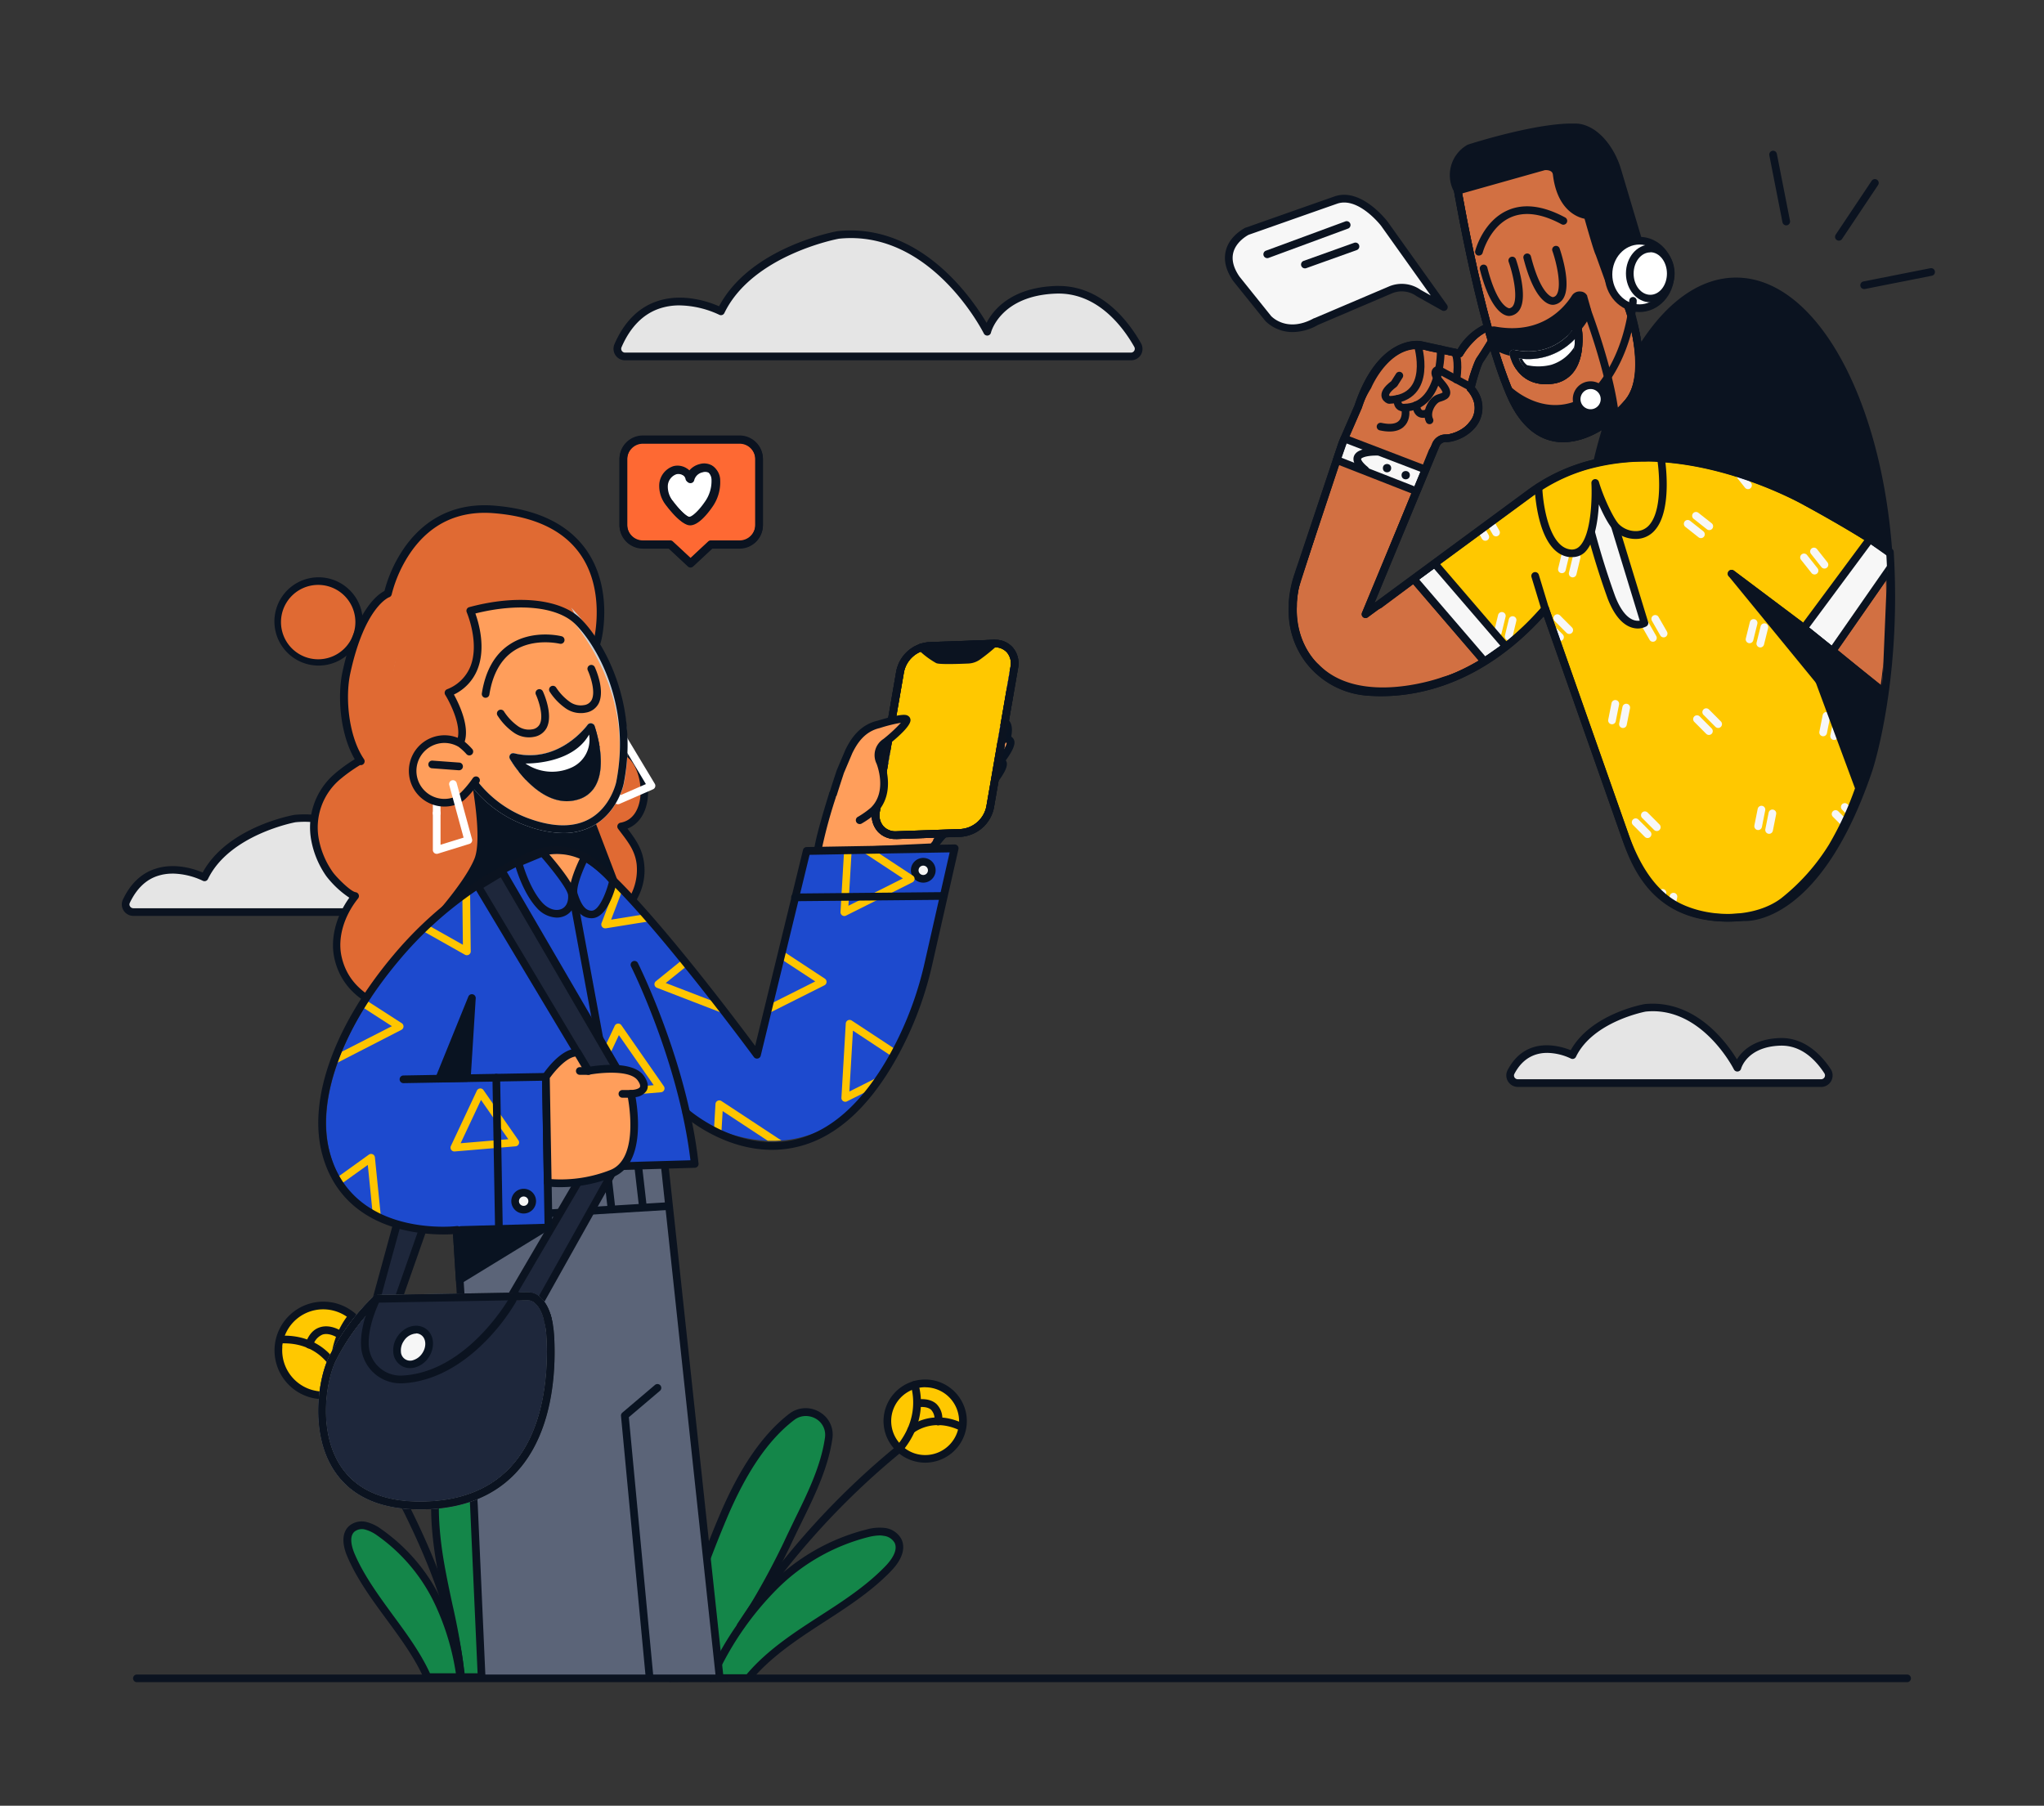 <svg xmlns="http://www.w3.org/2000/svg" xmlns:xlink="http://www.w3.org/1999/xlink" viewBox="0 0 532 470"><rect x="0" y="0" width="532" height="470" fill="#333333" stroke="none"/><defs><style>.cls-1,.cls-14,.cls-5{fill:none;}.cls-1,.cls-11,.cls-13,.cls-16,.cls-17{stroke:#0b1320;}.cls-1,.cls-11,.cls-13,.cls-14,.cls-16,.cls-17{stroke-linecap:round;stroke-linejoin:round;stroke-width:2px;}.cls-17,.cls-2{fill:#0b1320;}.cls-3{fill:#091321;}.cls-4{fill:#cdd2d9;}.cls-19,.cls-6{fill:#fff;}.cls-6{opacity:0.01;}.cls-7{fill:#e5e5e5;}.cls-8{fill:#148649;}.cls-13,.cls-9{fill:#ffc800;}.cls-10{clip-path:url(#clip-path);}.cls-11,.cls-21{fill:#d27042;}.cls-12{clip-path:url(#clip-path-2);}.cls-14{stroke:#f7f7f7;}.cls-15,.cls-16{fill:#f7f7f7;}.cls-18{clip-path:url(#clip-path-3);}.cls-20{clip-path:url(#clip-path-4);}.cls-22{fill:#e06a33;}.cls-23{fill:#1e273b;}.cls-24{fill:#ff9e5b;}.cls-25{fill:#fe6933;}.cls-26{clip-path:url(#clip-path-5);}.cls-27{fill:#5b6478;}.cls-28{fill:#e06a34;}.cls-29{fill:#1d4ace;}.cls-30{clip-path:url(#clip-path-6);}.cls-31{fill:#f6f6f6;}.cls-32{clip-path:url(#clip-path-7);}.cls-33{clip-path:url(#clip-path-8);}.cls-34{fill:#ffc500;}</style><clipPath id="clip-path"><path class="cls-1" d="M491.41,143.49c-7.28-5.31-21.23-12.81-21.23-12.81s-41.85-24.39-71.89-2.41l-42.87,31.59,18.25-44a2.8,2.8,0,0,1,2.88-1.79c2.29.08,9.79-3,8-9.92a8,8,0,0,0-1.79-3.07s1.51-6.15,2.53-7.55,3.62-5.75,3.62-5.75l-.79-3a15.31,15.31,0,0,0-7.76,6.46l-.48.77-10.18-2.23s-10.15-2-16.21,16.08l-4.09,9.4-11.24,33.85s-5.24,12.34,2.47,22.65a21.5,21.5,0,0,0,15.77,8.33c9.87.69,28.2-1.43,45.78-21.61l20.72,58.88c2.66,7.55,6.94,15.21,14,18.69,8.42,4.13,20.32,3.82,27.28-1.43a55.11,55.11,0,0,0,12.69-14.24,84.57,84.57,0,0,0,7-15.19l-15-40.48-.6-2.17,21.62,17.27"></path></clipPath><clipPath id="clip-path-2"><path class="cls-1" d="M496.48,141.34,476,170.76l3.61,13,7.35,27-3.68,20.35-54.91,20.05-31.1-68.62-10.88-10.41-20.66-24.07s17.47-21.68,17.12-21.36S408,118.3,408,118.3l36.5-8.9,51.59,31.12Z"></path></clipPath><clipPath id="clip-path-3"><path class="cls-1" d="M378.56,44.56s6.06,38.2,14.46,57.92,24.29,10,30.78,2.19,0-24.76,0-24.76l3-10-3.55-8.32-7.87-18.5-8.12-4.55Z"></path></clipPath><clipPath id="clip-path-4"><path class="cls-2" d="M402.33,100c-7.88,0-9.4-7.69-9.41-7.77a1,1,0,0,1,1.18-1.16c10.74,2.21,15.56-5.61,15.76-5.94a1,1,0,0,1,1.05-.47,1,1,0,0,1,.8.82c0,.29,1.08,7.06-2.1,11.27a8,8,0,0,1-5.67,3.15A13,13,0,0,1,402.33,100Zm-7-6.7c.83,2,3,5.26,8.36,4.62A6,6,0,0,0,408,95.54c1.6-2.11,1.9-5.17,1.89-7.3A16.66,16.66,0,0,1,395.34,93.29Z"></path></clipPath><clipPath id="clip-path-5"><path class="cls-3" d="M233.1,218.38a6.09,6.09,0,0,1-4.7-2A6.38,6.38,0,0,1,227,211l6.28-36.33a9.42,9.42,0,0,1,8.51-7.54l16.81-.59a6,6,0,0,1,5,2,6.37,6.37,0,0,1,1.37,5.39l-6.28,36.33a9.44,9.44,0,0,1-8.51,7.54h0l-16.81.59Zm17.05-1.6h0Zm8.74-48.3h-.19l-16.81.6a7.33,7.33,0,0,0-6.61,5.88L229,211.29a4.39,4.39,0,0,0,.91,3.73,4.19,4.19,0,0,0,3.39,1.35l16.81-.59a7.33,7.33,0,0,0,6.61-5.88L263,173.57a4.41,4.41,0,0,0-.91-3.74A4.15,4.15,0,0,0,258.89,168.48Z"></path></clipPath><clipPath id="clip-path-6"><path class="cls-4" d="M109.36,392.86c-10.57,0-18.15-3.48-22.54-10.37-6.28-9.84-3.87-23.95-1.18-29.31a57.48,57.48,0,0,1,11.72-15.85,1,1,0,0,1,.65-.26l39.31-.68a4.75,4.75,0,0,1,3.29,1.29c2.17,1.88,3.4,5.44,3.65,10.6.42,8.62-.3,24.6-9.85,34.92-5.66,6.11-13.6,9.36-23.62,9.64C110.31,392.86,109.83,392.86,109.36,392.86Zm-10.93-53.8a57.37,57.37,0,0,0-11,15c-2.51,5-4.77,18.18,1.07,27.34,4.19,6.56,11.64,9.75,22.23,9.43,9.46-.27,16.94-3.3,22.22-9,9.05-9.78,9.72-25.16,9.32-33.46-.28-5.64-1.73-8.07-2.9-9.12a2.83,2.83,0,0,0-2-.87Z"></path></clipPath><clipPath id="clip-path-7"><path class="cls-4" d="M147.55,208.54c-8.34,0-14.55-10.5-14.83-11a1,1,0,0,1,.06-1.1,1,1,0,0,1,1-.38c11.57,2.83,18.85-7,19.15-7.38a1,1,0,0,1,1-.4,1,1,0,0,1,.8.65c.13.39,3.34,9.57.44,15.25a7.53,7.53,0,0,1-4.78,3.94A10.21,10.21,0,0,1,147.55,208.54Zm-11.83-10.09c2.41,3.3,7.95,9.57,14.1,7.76a5.58,5.58,0,0,0,3.57-2.92c1.83-3.59.71-9.19,0-12C150.81,194,144.48,199.46,135.72,198.45Z"></path></clipPath><clipPath id="clip-path-8"><path class="cls-5" d="M99,256h0a66.11,66.11,0,0,1,4.59-6l.68-.82a110.22,110.22,0,0,1,11.29-11.63c2.32-2.2,3.88-3.6,3.88-3.6s16.64-12.72,25.84-12.72a12.68,12.68,0,0,1,5.95,1.65l-.22-.47c10.66,3.88,23.56,23.75,23.56,23.75L197,274.54l13-53.1,38.51-.67-6.78,29.91a91.15,91.15,0,0,1-8.8,23.48c-17.74,32.43-42.67,22.7-53.74,16.07,1.52,7.52,2.44,12.68,2.44,12.68l-38.15,1.34c-.07,4.84-.28,9.66-.69,15.26l-22.71.63s-27.86,3.52-34.17-20C82.3,286.82,88.78,270.26,99,256Z"></path></clipPath></defs><g id="WB"><rect class="cls-6" width="532" height="470"></rect></g><g id="illustrations"><path class="cls-7" d="M34.72,237.39H134.6a2,2,0,0,0,1.72-3c-2.44-4-7.69-10.61-15.9-10.34-11.79.39-13.84,8.41-13.84,8.41S96.05,211.05,76.78,213c0,0-17.69,3.15-23.58,15.34,0,0-13.91-7.3-20.31,6.21A2,2,0,0,0,34.72,237.39Z"></path><path class="cls-2" d="M134.6,238.39H34.72A3,3,0,0,1,32.17,237a2.93,2.93,0,0,1-.18-2.85c1.95-4.13,4.78-6.83,8.4-8,5.11-1.71,10.3.07,12.36.95,6.42-11.78,23.13-14.88,23.86-15,8.26-.85,16.19,2.36,23,9.25a47.29,47.29,0,0,1,6.86,8.9c1.46-2.62,5.18-6.87,13.92-7.16s14.27,6.66,16.79,10.82a3,3,0,0,1-2.58,4.55Zm-89.67-11A12.27,12.27,0,0,0,41,228c-3.08,1-5.5,3.39-7.21,7a.91.91,0,0,0,.06.92,1,1,0,0,0,.86.48H134.6a1,1,0,0,0,.88-.51,1,1,0,0,0,0-1c-2.3-3.79-7.28-10.07-15-9.86-10.84.36-12.83,7.37-12.91,7.66a1,1,0,0,1-.86.74,1,1,0,0,1-1-.55c-.1-.2-10.47-20.74-28.8-18.86-.09,0-17.18,3.2-22.78,14.77a1,1,0,0,1-.59.52,1,1,0,0,1-.78-.07A19,19,0,0,0,44.93,227.38Z"></path><path class="cls-7" d="M395.06,281.91H474a2,2,0,0,0,1.68-3.09c-2.11-3.24-6.2-7.85-12.37-7.65-9.48.32-11.12,6.76-11.12,6.76s-8.46-17.18-23.94-15.6c0,0-14.22,2.53-19,12.32,0,0-10.72-5.63-16,4.35A2,2,0,0,0,395.06,281.91Z"></path><path class="cls-2" d="M474,282.91H395.06a3,3,0,0,1-2.67-4.38c4.74-9,13.57-6.33,16.43-5.18,5.26-9.42,18.65-11.9,19.23-12,6.7-.68,13.14,1.91,18.66,7.5a38.15,38.15,0,0,1,5.37,6.89c1.31-2.15,4.38-5.33,11.18-5.55s11.21,5,13.24,8.1a3,3,0,0,1-2.52,4.63Zm-71.29-8.86c-2.93,0-6.27,1.14-8.53,5.42a.93.93,0,0,0,0,.95,1,1,0,0,0,.86.49H474a1,1,0,0,0,.84-1.54c-2.2-3.39-5.94-7.38-11.5-7.2-8.55.29-10.12,5.78-10.18,6a1,1,0,0,1-.87.73,1,1,0,0,1-1-.55c-.08-.16-8.36-16.53-22.94-15.05-.06,0-13.7,2.55-18.16,11.76a1,1,0,0,1-.58.52,1,1,0,0,1-.78-.07A14.76,14.76,0,0,0,402.69,274.05Z"></path><path class="cls-7" d="M162.69,92.78H294.35a2,2,0,0,0,1.74-3c-2.87-5.06-9.87-14.74-21.2-14.37-15.31.51-18,10.92-18,10.92s-13.68-27.76-38.69-25.21c0,0-23,4.09-30.63,19.91,0,0-18.64-9.79-26.75,8.94A2,2,0,0,0,162.69,92.78Z"></path><path class="cls-2" d="M294.35,93.78H162.68a3,3,0,0,1-2.75-4.2c2.46-5.69,6.13-9.42,10.88-11.1,6.85-2.42,13.87.15,16.34,1.24,8.17-15.37,30-19.41,30.91-19.57,21.57-2.2,35,17.61,38.72,23.88,1.66-3.25,6.31-9.21,18.08-9.6l.69,0c11.26,0,18.23,9.28,21.41,14.89a3,3,0,0,1,0,3A3,3,0,0,1,294.35,93.78ZM176.87,79.49a16.17,16.17,0,0,0-5.41.88c-4.2,1.49-7.46,4.85-9.69,10a1,1,0,0,0,.91,1.41H294.35a1,1,0,0,0,.87-.5,1,1,0,0,0,0-1c-3-5.32-9.68-14.2-20.3-13.86-14.32.48-16.93,9.78-17,10.18a1,1,0,0,1-.86.74,1,1,0,0,1-1-.55c-.14-.28-13.69-27.14-37.69-24.66-.15,0-22.48,4.17-29.83,19.34a1,1,0,0,1-.58.52,1,1,0,0,1-.78-.07A25.08,25.08,0,0,0,176.87,79.49Z"></path><path class="cls-8" d="M129.74,436.53H120c-.92-9.79-3.61-19.41-5.32-29.12-1.53-8.63-2.23-17.75-.32-26.19a5.33,5.33,0,0,1,9.73-1.53c4.78,7.71,6.25,17.78,6.6,27.11A210.78,210.78,0,0,1,129.74,436.53Z"></path><path class="cls-2" d="M129.74,437.53H120a1,1,0,0,1-1-.91A164.68,164.68,0,0,0,115.79,418c-.72-3.41-1.47-6.93-2.09-10.42-1.86-10.54-2-19.23-.3-26.58a6.09,6.09,0,0,1,5-4.77,6.32,6.32,0,0,1,6.52,2.93c4.09,6.61,6.3,15.64,6.75,27.6a213.54,213.54,0,0,1-1,29.88A1,1,0,0,1,129.74,437.53Zm-8.82-2h7.92a210.9,210.9,0,0,0,.86-28.69c-.44-11.61-2.54-20.32-6.45-26.63a4.36,4.36,0,0,0-4.48-2,4.15,4.15,0,0,0-3.42,3.23c-1.6,7.09-1.5,15.53.32,25.8.61,3.45,1.36,7,2.08,10.35A174.87,174.87,0,0,1,120.92,435.53Z"></path><path class="cls-8" d="M114.58,418.15a66.92,66.92,0,0,1,5.28,18.38h-8.59c-5-11.38-15.07-20.32-20-31.86-.92-2.21-1.54-5.09.22-6.71a4.13,4.13,0,0,1,3.66-.83,10.44,10.44,0,0,1,3.51,1.68A47,47,0,0,1,114.58,418.15Z"></path><path class="cls-2" d="M119.86,437.53h-8.59a1,1,0,0,1-.91-.59c-2.44-5.49-6.15-10.53-9.73-15.4-3.79-5.16-7.72-10.49-10.27-16.48-1.44-3.45-1.28-6.23.46-7.83a5.08,5.08,0,0,1,4.55-1.08A11.1,11.1,0,0,1,99.22,398a47.7,47.7,0,0,1,16.27,19.75h0a68.18,68.18,0,0,1,5.36,18.66,1,1,0,0,1-.23.79A1,1,0,0,1,119.86,437.53Zm-8-2h6.79a65.39,65.39,0,0,0-5-17h0a45.71,45.71,0,0,0-15.56-18.93A9.57,9.57,0,0,0,95,398.11a3.14,3.14,0,0,0-2.77.58c-1.45,1.34-.61,4.08,0,5.59,2.45,5.77,6.31,11,10,16.07C105.76,425.14,109.4,430.08,111.91,435.53Z"></path><path class="cls-9" d="M72.5,350.45a11.7,11.7,0,0,0,10.63,12.7,11.42,11.42,0,0,0,4.93-.64,3.22,3.22,0,0,0,.62-.25,11.66,11.66,0,0,0,3.95-18.83,11.37,11.37,0,0,0-.95-.89,11.71,11.71,0,0,0-19.18,7.91Z"></path><path class="cls-2" d="M84.16,364.19a10.49,10.49,0,0,1-1.12-.05A12.71,12.71,0,0,1,71.5,350.37h0a12.71,12.71,0,0,1,20.82-8.6,10.33,10.33,0,0,1,1,1,12.75,12.75,0,0,1,3.48,9.88,12.61,12.61,0,0,1-7.76,10.57,4.5,4.5,0,0,1-.73.3A12.22,12.22,0,0,1,84.16,364.19ZM73.49,350.54a10.72,10.72,0,0,0,9.72,11.61,10.39,10.39,0,0,0,4.51-.58,2.39,2.39,0,0,0,.5-.2,10.66,10.66,0,0,0,3.68-17.25,10.32,10.32,0,0,0-.84-.8,10.86,10.86,0,0,0-6-2.48,10.71,10.71,0,0,0-11.61,9.7Z"></path><path class="cls-2" d="M119.91,437.53a1,1,0,0,1-1-.93c-2.13-31.25-31.37-73.09-31.67-73.51a1,1,0,0,1-.14-.3c-2.94-10.43,1.12-17.55,3.8-20.87a1,1,0,0,1,1.56,1.25c-2.43,3-6.09,9.44-3.48,18.91,1.9,2.75,29.82,43.51,31.93,74.38a1,1,0,0,1-.93,1.07Z"></path><path class="cls-2" d="M87.06,356.76a1,1,0,0,1-.89-.55c-.15-.29-3.57-6.84-12.9-6.55a1,1,0,0,1-1-1,1,1,0,0,1,1-1C83.85,347.33,87.8,355,88,355.32a1,1,0,0,1-.46,1.34A1,1,0,0,1,87.06,356.76Z"></path><path class="cls-2" d="M80.48,351a1,1,0,0,1-.34-.06,1,1,0,0,1-.61-1.27c.79-2.24,2-3.65,3.74-4.2,2.82-.91,5.67,1,5.79,1.13a1,1,0,0,1,.25,1.39,1,1,0,0,1-1.39.25s-2.18-1.48-4-.86a4.3,4.3,0,0,0-2.46,2.95A1,1,0,0,1,80.48,351Z"></path><path class="cls-8" d="M174.55,436.8c2.83-13.9,8.14-28.94,13.66-42,4.1-9.71,9.67-19.75,17.8-26a6,6,0,0,1,9.65,5.49c-1.38,9.67-6.68,18.53-10.81,27.5-5.64,12.25-12.25,21.2-20,34.92Z"></path><path class="cls-2" d="M174.55,437.8a1,1,0,0,1-1-1.2c3.16-15.52,9.21-31.51,13.72-42.19C192.54,382,198.47,373.35,205.4,368a7,7,0,0,1,7.9-.48,6.77,6.77,0,0,1,3.35,6.91c-1.1,7.69-4.63,14.9-8.05,21.87-.95,1.94-1.93,3.94-2.84,5.91a196.63,196.63,0,0,1-12,21.45c-2.58,4.19-5.24,8.52-8.1,13.54a1,1,0,0,1-.86.51l-10.26.05Zm35.12-69.23a4.92,4.92,0,0,0-3,1.06c-6.66,5.09-12.37,13.45-17.49,25.55-4.36,10.33-10.16,25.64-13.35,40.61l8.44,0c2.76-4.84,5.35-9,7.85-13.1a192.45,192.45,0,0,0,11.87-21.24c.92-2,1.91-4,2.86-6,3.35-6.83,6.82-13.89,7.87-21.27a4.84,4.84,0,0,0-2.38-4.91A5.24,5.24,0,0,0,209.67,368.57Z"></path><path class="cls-8" d="M185.1,436.8c4-8.63,9.36-17,16.16-23.67a52.69,52.69,0,0,1,24.51-14,11.57,11.57,0,0,1,4.37-.38,4.7,4.7,0,0,1,3.54,2.34c1.2,2.41-.6,5.21-2.46,7.15-10.72,11.17-26.59,16.59-36.45,28.53Z"></path><path class="cls-2" d="M185.1,437.8a1,1,0,0,1-.91-1.42,82.35,82.35,0,0,1,16.37-24,53.52,53.52,0,0,1,25-14.28,12.37,12.37,0,0,1,4.75-.4,5.65,5.65,0,0,1,4.29,2.89c1.16,2.35.23,5.29-2.64,8.28-5.08,5.3-11.34,9.35-17.4,13.27-6.8,4.41-13.83,9-19,15.2a1,1,0,0,1-.76.37l-9.68.05ZM229,399.65a13.58,13.58,0,0,0-3,.43,51.56,51.56,0,0,0-24,13.77,79,79,0,0,0-15.27,21.94l7.61,0c5.33-6.3,12.35-10.85,19.15-15.24,6-3.86,12.13-7.86,17.05-13,1.29-1.36,3.32-3.94,2.29-6a3.74,3.74,0,0,0-2.8-1.79A6.24,6.24,0,0,0,229,399.65Z"></path><path class="cls-9" d="M250.16,373a9.83,9.83,0,0,1-12.45,6.18,9.65,9.65,0,0,1-3.59-2.15,3.07,3.07,0,0,1-.39-.41A9.82,9.82,0,1,1,250.16,373Z"></path><path class="cls-2" d="M240.83,380.71a10.86,10.86,0,0,1-3.44-.56,10.74,10.74,0,0,1-4-2.38,3.23,3.23,0,0,1-.47-.49,10.73,10.73,0,0,1-2.39-10.85,10.85,10.85,0,0,1,6.08-6.52c.39-.15.76-.3,1.15-.41a10.83,10.83,0,0,1,12.74,5.58,10.73,10.73,0,0,1,.57,8.26h0A10.86,10.86,0,0,1,240.83,380.71Zm0-19.64a9.37,9.37,0,0,0-2.5.35,8.13,8.13,0,0,0-.91.33,8.85,8.85,0,0,0-5,5.31,8.74,8.74,0,0,0,2,8.89,1.92,1.92,0,0,0,.3.32,8.68,8.68,0,0,0,3.26,2,8.84,8.84,0,0,0,11.19-5.55,8.83,8.83,0,0,0-8.37-11.63ZM250.16,373h0Z"></path><path class="cls-2" d="M192.77,424.18a1,1,0,0,1-.54-.16,1,1,0,0,1-.3-1.38,202.19,202.19,0,0,1,41.49-46.31c5.18-6.36,4.53-12.5,3.68-15.6a1,1,0,1,1,1.93-.53c1,3.49,1.69,10.4-4.13,17.48a.85.85,0,0,1-.17.16,199.66,199.66,0,0,0-41.12,45.88A1,1,0,0,1,192.77,424.18Zm41.35-47.13h0Z"></path><path class="cls-2" d="M237.17,373.19a1,1,0,0,1-.65-1.76c.24-.2,5.91-4.85,14.11-.95a1,1,0,0,1-.86,1.81c-7-3.33-11.77.51-12,.67A1,1,0,0,1,237.17,373.19Z"></path><path class="cls-2" d="M244.18,371h-.08a1,1,0,0,1-.92-1.07,3.46,3.46,0,0,0-.85-3c-1.16-1-3.24-.66-3.26-.66a1,1,0,1,1-.38-2c.12,0,3.05-.58,5,1.12a5.28,5.28,0,0,1,1.51,4.62A1,1,0,0,1,244.18,371Z"></path><path class="cls-2" d="M493,155.79a166.68,166.68,0,0,1-1.72,24,134.18,134.18,0,0,1-5.62,23.65,97.37,97.37,0,0,1-5.42,12.88c-4.39,8.44-9.66,15-15.51,18.87a24.91,24.91,0,0,1-7.51,3.46,20.53,20.53,0,0,1-5.33.7,8,8,0,0,1-.85,0,22.76,22.76,0,0,1-11.27-3.67l-.09,0c-5.39-3.42-10.3-9-14.51-16.31-5-8.75-9-19.93-11.48-32.64a161.54,161.54,0,0,1-2.9-30.88c0-4,.15-8,.41-11.84A155,155,0,0,1,413.86,124c.19-1,.39-1.92.62-2.87.72-3.27,1.56-6.43,2.49-9.46a88.42,88.42,0,0,1,10.64-23.34l0,0c6.79-10.12,15.16-16.08,24.23-16.08,20.59,0,37.64,30.77,40.63,70.92C492.82,147.27,493,151.5,493,155.79Z"></path><g class="cls-10"><path class="cls-11" d="M491.49,143.28s1.59,18.9-1.27,37l-24-19.77s-50.05-15.73-66,.23c0,0-11.68,12.87-24.23,16.37,0,0-22.08,8.26-33.52-3.5,0,0-8.1-6.51-5.4-20.81l4.29-13.5s8.42-28.76,14.62-38.76c0,0,5.56-13.35,16-10.17L379.86,92s4.56-7.36,10.44-8.15l.32,4.29s-6.06,3-7.88,12.91c0,0,4.54,5,.41,9.48,0,0-1.75,3.18-7.94,3.82a17.51,17.51,0,0,0-2.39,3.17l-16.68,41.15,2.86-1.27,30.82-23s20.34-20.65,49.41-14.45a113.09,113.09,0,0,1,38.13,14.45Z"></path><g class="cls-12"><path class="cls-13" d="M496.48,141.34,476,170.76l3.61,13,7.35,27-3.5,21-55.09,19.45-31.1-68.62-10.88-10.41-20.66-24.07s17.47-21.68,17.12-21.36S408,118.3,408,118.3l36.5-8.9,51.59,31.12Z"></path><line class="cls-14" x1="439.26" y1="136.34" x2="442.71" y2="139.07"></line><line class="cls-14" x1="441.42" y1="134.25" x2="444.88" y2="136.98"></line><line class="cls-14" x1="469.54" y1="145.08" x2="472.28" y2="148.53"></line><line class="cls-14" x1="472.13" y1="143.54" x2="474.86" y2="146.99"></line><line class="cls-14" x1="452.22" y1="122.87" x2="454.96" y2="126.32"></line><line class="cls-14" x1="454.81" y1="121.33" x2="457.55" y2="124.78"></line><line class="cls-14" x1="428.02" y1="162.22" x2="430.21" y2="166.04"></line><line class="cls-14" x1="430.81" y1="161.08" x2="433" y2="164.9"></line><line class="cls-14" x1="420.42" y1="183.2" x2="419.56" y2="187.52"></line><line class="cls-14" x1="423.27" y1="184.17" x2="422.41" y2="188.49"></line><line class="cls-14" x1="458.46" y1="210.73" x2="457.6" y2="215.05"></line><line class="cls-14" x1="461.31" y1="211.71" x2="460.45" y2="216.03"></line><line class="cls-14" x1="432.71" y1="232.4" x2="431.85" y2="236.72"></line><line class="cls-14" x1="435.56" y1="233.38" x2="434.7" y2="237.7"></line><line class="cls-14" x1="475.38" y1="186.32" x2="474.52" y2="190.64"></line><line class="cls-14" x1="478.23" y1="187.29" x2="477.37" y2="191.61"></line><line class="cls-14" x1="384.4" y1="135.92" x2="386.59" y2="139.75"></line><line class="cls-14" x1="387.19" y1="134.79" x2="389.38" y2="138.61"></line><line class="cls-14" x1="407.56" y1="143.91" x2="406.52" y2="148.19"></line><line class="cls-14" x1="410.36" y1="145" x2="409.33" y2="149.28"></line><line class="cls-14" x1="402.92" y1="162.72" x2="406.03" y2="165.84"></line><line class="cls-14" x1="405.32" y1="160.89" x2="408.43" y2="164.01"></line><line class="cls-14" x1="390.89" y1="160.3" x2="389.85" y2="164.58"></line><line class="cls-14" x1="393.69" y1="161.39" x2="392.66" y2="165.67"></line><line class="cls-14" x1="441.68" y1="187.18" x2="444.79" y2="190.3"></line><line class="cls-14" x1="444.08" y1="185.36" x2="447.19" y2="188.48"></line><line class="cls-14" x1="477.75" y1="211.87" x2="480.86" y2="214.99"></line><line class="cls-14" x1="480.15" y1="210.04" x2="483.26" y2="213.16"></line><line class="cls-14" x1="425.72" y1="214.01" x2="428.82" y2="217.13"></line><line class="cls-14" x1="428.11" y1="212.19" x2="431.22" y2="215.31"></line><line class="cls-14" x1="456.42" y1="162.14" x2="455.36" y2="166.42"></line><line class="cls-14" x1="459.22" y1="163.25" x2="458.16" y2="167.52"></line></g><path class="cls-1" d="M496.48,141.34,476,170.76l3.61,13,7.35,27-3.68,20.35-54.91,20.05-31.1-68.62-10.88-10.41-20.66-24.07s17.47-21.68,17.12-21.36S408,118.3,408,118.3l36.5-8.9,51.59,31.12Z"></path><polygon class="cls-15" points="373.37 146.63 391.96 168.28 386.38 172.19 367.9 150.66 373.37 146.63"></polygon><path class="cls-2" d="M386.38,173.19a1,1,0,0,1-.75-.34l-18.49-21.54a1,1,0,0,1-.23-.76,1,1,0,0,1,.4-.69l5.47-4a1,1,0,0,1,1.35.15l18.59,21.65a1,1,0,0,1,.23.77,1.05,1.05,0,0,1-.42.7L387,173A1,1,0,0,1,386.38,173.19Zm-17-22.36,17.19,20,3.93-2.76L373.22,148Z"></path><polygon class="cls-15" points="476.88 169.49 469.48 163.51 486.69 140.3 493.73 145.28 476.88 169.49"></polygon><path class="cls-2" d="M476.88,170.49a1,1,0,0,1-.63-.22l-7.4-6a1,1,0,0,1-.18-1.38l17.21-23.21a1,1,0,0,1,1.38-.22l7.05,5a1,1,0,0,1,.24,1.38L477.7,170.06a1,1,0,0,1-.68.42Zm-6-7.15,5.82,4.7,15.67-22.52-5.43-3.84Z"></path></g><path class="cls-1" d="M491.41,143.49c-7.28-5.31-21.23-12.81-21.23-12.81s-41.85-24.39-71.89-2.41l-42.87,31.59,18.25-44a2.8,2.8,0,0,1,2.88-1.79c2.29.08,9.79-3,8-9.92a8,8,0,0,0-1.79-3.07s1.51-6.15,2.53-7.55,3.62-5.75,3.62-5.75l-.79-3a15.31,15.31,0,0,0-7.76,6.46l-.48.77-10.18-2.23s-10.15-2-16.21,16.08l-4.09,9.4-11.24,33.85s-5.24,12.34,2.47,22.65a21.5,21.5,0,0,0,15.77,8.33c9.87.69,28.2-1.43,45.78-21.61l20.72,58.88c2.66,7.55,6.94,15.21,14,18.69,8.42,4.13,20.32,3.82,27.28-1.43a55.11,55.11,0,0,0,12.69-14.24,84.57,84.57,0,0,0,7-15.19l-15-40.48-.6-2.17,21.62,17.27"></path><line class="cls-1" x1="468.29" y1="162.55" x2="450.69" y2="149.33"></line><line class="cls-1" x1="399.56" y1="149.9" x2="402.17" y2="158.49"></line><path class="cls-15" d="M418.46,130.92l9.56,31.3s-5,2.75-8.59-6.71a208.23,208.23,0,0,1-6.62-22.19l-.67-6.09,3.05-1.62,4.18,1.45Z"></path><path class="cls-2" d="M426.31,163.59a5.49,5.49,0,0,1-1.85-.33c-2.41-.88-4.42-3.36-6-7.39a209.17,209.17,0,0,1-6.66-22.32.5.5,0,0,1,0-.12l-.68-6.09a1,1,0,0,1,.53-1l3.05-1.63a1,1,0,0,1,.8-.06l4.18,1.45a1,1,0,0,1,.64,1.18l-.84,3.59,9.48,31a1,1,0,0,1-.47,1.17A4.81,4.81,0,0,1,426.31,163.59ZM413.8,133.15a205.52,205.52,0,0,0,6.57,22c1.3,3.38,2.93,5.52,4.72,6.2a3.46,3.46,0,0,0,1.69.2l-9.27-30.35a1,1,0,0,1,0-.52l.7-3-2.91-1-2.07,1.11Z"></path><path class="cls-9" d="M432.38,119.23s3.16,19.84-6.71,19.87a7.18,7.18,0,0,1-5-2.11c-1.62-1.58-4.29-7.45-5.45-11.38,0,0,1.09,19.27-6.59,18.34s-8.18-17.15-8.18-17.15"></path><path class="cls-2" d="M409.14,145a4.87,4.87,0,0,1-.66,0c-8.44-1-9-17.42-9.06-18.11a1,1,0,0,1,2-.06c.14,4.27,1.71,15.5,7.3,16.18a2.77,2.77,0,0,0,2.35-.77c3.16-3,3.33-12.93,3.13-16.52a1,1,0,0,1,.82-1,1,1,0,0,1,1.13.7c1.21,4.09,3.83,9.62,5.19,11a6.26,6.26,0,0,0,4.3,1.82h0a4.59,4.59,0,0,0,3.69-1.67c3.95-4.65,2.06-16.92,2-17a1,1,0,0,1,.83-1.15,1,1,0,0,1,1.15.83c.09.54,2.05,13.3-2.5,18.65a6.51,6.51,0,0,1-5.2,2.38h0a8.19,8.19,0,0,1-5.7-2.39c-1.08-1.06-2.53-3.75-3.77-6.6-.24,4.34-1.07,10-3.73,12.53A4.7,4.7,0,0,1,409.14,145Z"></path><path class="cls-1" d="M382.14,100.4l-7.77-4.18s-2.19.17.67,3.46.81,3.44-.71,4-3.34,3.56-2.26,5.73"></path><path class="cls-1" d="M364.21,97.77l-1.35,2.13c-4.28,3.18-1.31,4.2-1.31,4.2,11.77-.48,7.42-14.37,7.42-14.37"></path><path class="cls-1" d="M375,90.94s.36,15-9.46,15.16c0,0-2.09.29-1.76-2.28"></path><path class="cls-1" d="M378.77,91.78s1.07,2.06.29,7"></path><path class="cls-1" d="M371.27,107.57s-2.39,1.14-2.66-2.12"></path><path class="cls-1" d="M365.8,106.81s.91,5.85-6.48,4.23"></path><polygon class="cls-16" points="349.89 114.13 371.02 122.23 368.69 127.87 347.91 119.73 349.89 114.13"></polygon><path class="cls-1" d="M358.64,117.57s-9.49-.33-3.26,4.78"></path><circle class="cls-2" cx="361.01" cy="121.85" r="1.08"></circle><circle class="cls-2" cx="365.87" cy="123.68" r="1.08"></circle><path class="cls-15" d="M375.8,79.91,360.4,58.32s-6.42-8.43-12.69-6.25-23.07,8.11-23.07,8.11-8.54,4.12-2.84,12.38l8.27,10.31s4.56,5.2,12.44.82l19.35-8.23a7.55,7.55,0,0,1,7.38.78Z"></path><path class="cls-2" d="M336.45,86.43a10.06,10.06,0,0,1-7.13-2.9L321,73.18c-1.95-2.82-2.59-5.48-1.93-8,1-3.93,5-5.86,5.12-5.94l.1,0s16.8-5.93,23.07-8.12c6.88-2.39,13.53,6.22,13.81,6.59l15.43,21.62a1,1,0,0,1-1.31,1.46l-6.56-3.68a6.6,6.6,0,0,0-6.43-.76L343,84.59A13.36,13.36,0,0,1,336.45,86.43ZM325,61.11c-.38.19-3.27,1.79-4,4.63-.49,1.89.05,4,1.6,6.25l8.23,10.26c.14.14,4.14,4.47,11.18.57l.09,0,19.34-8.23a8.52,8.52,0,0,1,8.32.86l2.62,1.46-12.82-18c0-.06-6-7.81-11.54-5.89C342,55.12,326.14,60.72,325,61.11Z"></path><path class="cls-2" d="M329.83,67.19a1,1,0,0,1-.34-1.94l20.59-7.59a1,1,0,1,1,.69,1.87l-20.59,7.6A1,1,0,0,1,329.83,67.19Z"></path><path class="cls-2" d="M339.63,69.85a1,1,0,0,1-.34-1.94l13.16-4.71a1,1,0,0,1,.68,1.89L340,69.79A1,1,0,0,1,339.63,69.85Z"></path><path class="cls-2" d="M449.69,239.88c-17.62,0-23.87-11.37-27.06-20.23l-20.84-59.23c-17.73,19.55-36.13,21.36-45.65,20.67a22,22,0,0,1-20.71-23.24c0-.19,0-.42,0-.64a3.56,3.56,0,0,1,0-.63c0-.33.05-.64.08-.94a29.1,29.1,0,0,1,.87-4.53c.08-.31.17-.6.26-.88s.07-.24.1-.32l.06-.19.05-.17.12-.31.08-.25,0-.1c0-.06.05-.13.09-.2.15-.48.31-1,.48-1.42L348.44,115l4.12-9.49c5.29-15.8,13.9-16.83,16.44-16.75l.17,0a4.29,4.29,0,0,1,.71.07l5.3,1.15.17.05,4,.88.12-.18a15.92,15.92,0,0,1,7.32-6.47,9.4,9.4,0,0,1,1-.39,1,1,0,0,1,1.28.69l.79,3a1,1,0,0,1-.11.77l-.63,1c-.78,1.31-2.3,3.76-3,4.79-.62.84-1.64,4.32-2.24,6.66a9.51,9.51,0,0,1,1.65,3.09,8,8,0,0,1-1.45,7.27,10.94,10.94,0,0,1-7.53,3.93,1.8,1.8,0,0,0-1.89,1.09l-16.9,40.78,40-29.46c.69-.51,1.43-1,2.2-1.51l.14-.07a47.24,47.24,0,0,1,12.58-5.72,58.2,58.2,0,0,1,19.83-1.93c20.42,1.31,38.06,11.48,38.24,11.58s14.36,7.78,21.73,13.05a1,1,0,0,1,.41.75c2.06,34.12-5.53,56.87-5.61,57.1-13.31,39.24-31.66,39.06-33.36,39C452.4,239.81,451,239.88,449.69,239.88Zm-47.52-82.39a.55.55,0,0,1,.18,0,1,1,0,0,1,.76.65L424.51,219c6.62,18.39,19.11,19.66,29.24,18.7a.6.6,0,0,1,.19,0c.16,0,16.88,1,29.83-33.27a1,1,0,0,1-.64-.59l-10-25.58,0-.1-5.1-13a.3.3,0,0,1,0-.1l-.6-2.17a1,1,0,0,1,.41-1.11,1,1,0,0,1,1.18.06l20.8,16.79a186.64,186.64,0,0,0,1.14-34.34c-7.37-5.18-21-12.58-21.16-12.66s-17.45-10-37.39-11.33a56.21,56.21,0,0,0-19.14,1.87,45,45,0,0,0-12.09,5.49,1.41,1.41,0,0,1-.24.13c-.69.45-1.35.9-2,1.36L356,160.67a1,1,0,0,1-1.21,0,1,1,0,0,1-.31-1.17l18.25-44a3.78,3.78,0,0,1,3.69-2.42h.21a9.2,9.2,0,0,0,5.84-3.18,6,6,0,0,0,1.09-5.48,6.76,6.76,0,0,0-1.5-2.58,1,1,0,0,1-.31-1c.26-1.07,1.61-6.43,2.71-7.91.69-1,2.16-3.35,2.94-4.65.16-.27.3-.49.41-.66l-.39-1.46a13.88,13.88,0,0,0-6.21,5.57l-.53.83a1,1,0,0,1-1.05.44l-4.9-1.07-.17-.05-5.1-1.11h0a3.84,3.84,0,0,0-.49,0l-.2,0h0c-2.37,0-9.58,1.25-14.34,15.47l-4.13,9.49L348.86,120l-9.25,27.89c-.19.51-.35,1-.51,1.5a.42.42,0,0,1,0,.1.64.64,0,0,1-.08.19l-.06.21-.09.23c0,.08-.05.16-.08.25s-.1.32-.16.47-.13.46-.21.76a27.24,27.24,0,0,0-.81,4.22c0,.28-.06.57-.07.88,0,0,0,.07,0,.11a3.24,3.24,0,0,0,0,.44c0,.26,0,.42,0,.59a20,20,0,0,0,18.86,21.21c9.34.68,27.63-1.17,45.12-21.26A1,1,0,0,1,402.17,157.49ZM475,177.6l9.6,24.51c.24-.66.47-1.34.71-2a119.65,119.65,0,0,0,4.1-19.29,1.18,1.18,0,0,1-.37-.19L470.24,165.4,475,177.5A1,1,0,0,1,475,177.6ZM339.1,149.25Z"></path><polygon class="cls-17" points="450.69 149.33 468.29 162.55 475.63 179.8 450.69 149.33"></polygon><path class="cls-11" d="M378.56,44.56s6.06,38.2,14.46,57.92,24.29,10,30.78,2.19,0-24.76,0-24.76l3-10-3.55-8.32-7.87-18.5-8.12-4.55Z"></path><g class="cls-18"><path class="cls-2" d="M403.5,91.46c7.47-3.18,9.94-8.24,10.52-9.71a2,2,0,0,0,0-1.46l-.9-3.16s0-.08,0-.12a2,2,0,0,0-1.72-1.13,2.35,2.35,0,0,0-2.23,1c-2,3.18-7.94,10.33-20,8.12a2,2,0,0,0-1.85.63,2,2,0,0,0-.44,1.92l.53,1.87a2,2,0,0,0,.8,1.1A14.73,14.73,0,0,0,396.46,93,17.74,17.74,0,0,0,403.5,91.46Z"></path><path class="cls-2" d="M421.33,107.8l-2-9.33a1,1,0,0,0-1.9-.17c-1.14,2.8-6.36,5.61-8.25,6.44-7.58,2.42-13.8-2.2-15.52-3.67a2,2,0,0,0-1.61-.46l-.24,0a2,2,0,0,0-1.57,2.79l6,14.11a2,2,0,0,0,1.23,1.13c5.9,1.94,7.94,2.43,8.8,2.43a1,1,0,0,0,.69-.22.85.85,0,0,0,.25-.25c.89-.6,6.08-2.95,12.84-5.81a2,2,0,0,0,1.23-1.82l.08-4.69A1.55,1.55,0,0,0,421.33,107.8Z"></path></g><path class="cls-1" d="M378.56,44.56s6.06,38.2,14.46,57.92,24.29,10,30.78,2.19,0-24.76,0-24.76l3-10-3.55-8.32-7.87-18.5-8.12-4.55Z"></path><path class="cls-2" d="M406.87,115.1A13.52,13.52,0,0,1,405,115c-5.46-.8-9.79-4.86-12.86-12.1-8.35-19.61-14.47-57.77-14.53-58.15a1,1,0,0,1,.78-1.14l28.74-6a1,1,0,0,1,.7.11l8.12,4.55a1,1,0,0,1,.43.48L427.75,69.5a1,1,0,0,1,0,.78l-3.28,7.62c1,2.83,6.43,19.74.1,27.41C420.39,110.38,413.49,115.1,406.87,115.1ZM379.7,45.34c1,6,6.71,39.07,14.24,56.75,2.78,6.55,6.59,10.21,11.31,10.9,6.4.93,13.55-3.83,17.78-8.95,6.05-7.34-.51-25.65-.58-25.84a1,1,0,0,1,0-.73l3.27-7.58L414.64,43.78l-7.5-4.2Z"></path><path class="cls-17" d="M426.69,63.59,421,44.49a21,21,0,0,0-2.58-5.64c-4.06-6.14-8.47-5.68-8.47-5.68-9.34-.32-25.82,4.86-27.48,5.39a.85.85,0,0,0-.25.13,8.06,8.06,0,0,0-3.21,10.08,1,1,0,0,0,1.23.63l21.58-6.08c.33-.09,3.08-.28,3.36,2.06,1,8.34,5.56,10.2,7.42,10.57a1,1,0,0,1,.79.75s2.41,8.56,2.85,9.24l2.45,6.8c2.51,4.83,3.57.11,3.87-.84l-.92-6.42Z"></path><path class="cls-2" d="M384.93,66.51a1.07,1.07,0,0,1-.25,0,1,1,0,0,1-.72-1.22c.08-.31,2.09-7.78,8.5-10.57,4.19-1.83,9.21-1.19,14.92,1.89a1,1,0,0,1-.95,1.76c-5.14-2.78-9.57-3.39-13.18-1.82-5.52,2.41-7.34,9.18-7.35,9.25A1,1,0,0,1,384.93,66.51Z"></path><path class="cls-2" d="M404.15,79.34c-1.17,0-4.77-1-7.63-12.12a1,1,0,0,1,.73-1.21,1,1,0,0,1,1.21.72c2.68,10.47,5.7,10.61,5.73,10.61a1.36,1.36,0,0,0,1-.71c1.29-2.12,0-8.11-1.17-11.39a1,1,0,0,1,1.88-.66c.34,1,3.21,9.48,1,13.09a3.43,3.43,0,0,1-2.52,1.66Z"></path><path class="cls-2" d="M392.79,82.24c-1.17,0-4.77-1-7.62-12.12a1,1,0,0,1,1.94-.49c2.68,10.47,5.7,10.61,5.73,10.61a1.4,1.4,0,0,0,1-.71c1.29-2.12,0-8.11-1.18-11.39a1,1,0,0,1,.62-1.27,1,1,0,0,1,1.27.61c.34,1,3.2,9.48,1,13.09a3.42,3.42,0,0,1-2.52,1.65Z"></path><path class="cls-2" d="M410.72,85.63s-5.2,8.8-16.82,6.41c0,0,1.45,7.89,9.92,6.86C412.66,97.83,410.72,85.63,410.72,85.63Z"></path><path class="cls-2" d="M402.33,100c-7.88,0-9.4-7.69-9.41-7.77a1,1,0,0,1,1.18-1.16c10.74,2.21,15.56-5.61,15.76-5.94a1,1,0,0,1,1.05-.47,1,1,0,0,1,.8.82c0,.29,1.08,7.06-2.1,11.27a8,8,0,0,1-5.67,3.15A13,13,0,0,1,402.33,100Zm-7-6.7c.83,2,3,5.26,8.36,4.62A6,6,0,0,0,408,95.54c1.6-2.11,1.9-5.17,1.89-7.3A16.66,16.66,0,0,1,395.34,93.29Z"></path><path class="cls-19" d="M397.48,95.05a13.66,13.66,0,0,0,6.23-.09,10.75,10.75,0,0,0,6.37-5.24,6.4,6.4,0,0,0,0-1.16c0-.14-.06-.32-.21-.34a.32.32,0,0,0-.24.08A41,41,0,0,1,403.1,92a15.59,15.59,0,0,1-7.09.89A3.85,3.85,0,0,0,397.48,95.05Z"></path><path class="cls-2" d="M402.33,100c-7.88,0-9.4-7.69-9.41-7.77a1,1,0,0,1,1.18-1.16c10.74,2.21,15.56-5.61,15.76-5.94a1,1,0,0,1,1.05-.47,1,1,0,0,1,.8.82c0,.29,1.08,7.06-2.1,11.27a8,8,0,0,1-5.67,3.15A13,13,0,0,1,402.33,100Zm-7-6.7c.83,2,3,5.26,8.36,4.62A6,6,0,0,0,408,95.54c1.6-2.11,1.9-5.17,1.89-7.3A16.66,16.66,0,0,1,395.34,93.29Z"></path><g class="cls-20"><path class="cls-15" d="M411.35,87.28s-1.19,6.45-7.54,8.5a11.47,11.47,0,0,1-10.73-2.07l-.37-.32c-2.27-2-.09-.24-.09-.24l-.52-2.43,8-2.22,10.68-2.89Z"></path><path class="cls-2" d="M400.4,97.31a12.62,12.62,0,0,1-7.95-2.82l-.4-.34c-1.23-1.08-1.79-1.57-1.14-2.35a1.12,1.12,0,0,1,.34-.29l-.13-.58a1,1,0,0,1,.71-1.18l8-2.22,10.68-2.89a1,1,0,0,1,1.22.66L412.3,87a1.06,1.06,0,0,1,0,.5c-.06.29-1.39,7.06-8.22,9.27A12.14,12.14,0,0,1,400.4,97.31Zm-6.82-4.49.14.12a10.27,10.27,0,0,0,16.6-5.61l-.17-.51-16.87,4.61Z"></path></g><path class="cls-2" d="M402.33,100c-7.88,0-9.4-7.69-9.41-7.77a1,1,0,0,1,1.18-1.16c10.74,2.21,15.56-5.61,15.76-5.94a1,1,0,0,1,1.05-.47,1,1,0,0,1,.8.82c0,.29,1.08,7.06-2.1,11.27a8,8,0,0,1-5.67,3.15A13,13,0,0,1,402.33,100Zm-7-6.7c.83,2,3,5.26,8.36,4.62A6,6,0,0,0,408,95.54c1.6-2.11,1.9-5.17,1.89-7.3A16.66,16.66,0,0,1,395.34,93.29Z"></path><path class="cls-21" d="M422,79.23c1.89.76,5.95,0,8-.86,4-1.72,4.79-5.91,3.07-10s-5.25-6.4-9.29-4.68c0,0-3.72.93-1.86,6.72S422,79.23,422,79.23Z"></path><path class="cls-2" d="M425.89,80.41a9.2,9.2,0,0,1-1.39-.11,1,1,0,0,1-.84-1.15,1,1,0,0,1,1.15-.83,6.95,6.95,0,0,0,7.47-9.59,6.94,6.94,0,0,0-9.11-3.67,5.52,5.52,0,0,0-2.42,2,1,1,0,1,1-1.58-1.21,7.4,7.4,0,0,1,3.21-2.62,8.95,8.95,0,1,1,3.51,17.19Z"></path><path class="cls-2" d="M421.85,75.21a1,1,0,0,1-.53-.15,1,1,0,0,1-.32-1.37l3.13-5.09a1,1,0,0,1,1.7,1.05l-3.13,5.08A1,1,0,0,1,421.85,75.21Z"></path><path class="cls-2" d="M420.19,107.82a1,1,0,0,1-1-.86c-1.5-11.17-6.95-25.54-7-25.68a1,1,0,1,1,1.86-.72c.06.15,5.59,14.74,7.13,26.13a1,1,0,0,1-.86,1.13Z"></path><ellipse class="cls-19" cx="426.71" cy="71.43" rx="8.06" ry="8.79"></ellipse><path class="cls-2" d="M426.71,81.22c-5,0-9.07-4.39-9.07-9.79s4.07-9.78,9.07-9.78,9.06,4.39,9.06,9.78S431.7,81.22,426.71,81.22Zm0-17.57c-3.9,0-7.07,3.49-7.07,7.78s3.17,7.79,7.07,7.79,7.06-3.5,7.06-7.79S430.6,63.65,426.71,63.65Z"></path><ellipse class="cls-19" cx="429.53" cy="71.17" rx="5.34" ry="6.52"></ellipse><path class="cls-2" d="M429.53,78.69c-3.5,0-6.34-3.37-6.34-7.52s2.84-7.52,6.34-7.52,6.33,3.38,6.33,7.52S433,78.69,429.53,78.69Zm0-13c-2.4,0-4.34,2.48-4.34,5.52s1.94,5.52,4.34,5.52,4.33-2.47,4.33-5.52S431.92,65.65,429.53,65.65Z"></path><path class="cls-2" d="M414,104.52a1,1,0,0,1-.69-1.72c9.9-9.38,10.73-24.35,10.74-24.5a1,1,0,0,1,1-1,1,1,0,0,1,.95,1c0,.65-.86,15.91-11.36,25.86A1,1,0,0,1,414,104.52Z"></path><circle class="cls-19" cx="414.04" cy="103.88" r="3.62"></circle><path class="cls-2" d="M414,108.51a4.63,4.63,0,1,1,4.62-4.62A4.64,4.64,0,0,1,414,108.51Zm0-7.25a2.63,2.63,0,1,0,2.62,2.63A2.63,2.63,0,0,0,414,101.26Z"></path><line class="cls-1" x1="478.61" y1="61.64" x2="487.98" y2="47.61"></line><line class="cls-1" x1="485.19" y1="74.24" x2="502.62" y2="70.79"></line><line class="cls-1" x1="464.91" y1="57.66" x2="461.49" y2="40.23"></line><path class="cls-22" d="M161.25,238.22c3.77-3.5,6.09-8.23,5.44-13.44-.5-4-2.63-6.47-5-9.66,8.51-1.51,7.08-16.13,1.69-19.18a9.72,9.72,0,0,0-4-1.16c-.27,0-1.66-.24-1.88,0L141,213.06Z"></path><path class="cls-3" d="M161.25,239.22h-.07a1,1,0,0,1-.71-.37l-20.22-25.15a1,1,0,0,1,0-1.3l16.43-18.28c.49-.55,1.32-.49,2.53-.35l.18,0a10.72,10.72,0,0,1,4.42,1.29c3.45,2,5.58,8.12,4.67,13.48-.61,3.55-2.46,6.07-5.17,7.14,2.09,2.74,3.86,5.18,4.33,9,.65,5.18-1.4,10.25-5.75,14.29A1,1,0,0,1,161.25,239.22ZM142.34,213.1l19,23.63a14.33,14.33,0,0,0,4.36-11.82c-.42-3.38-2.06-5.54-4.14-8.27l-.69-.92a1,1,0,0,1,.62-1.58c3.63-.65,4.73-4,5.06-5.93.77-4.53-1-9.86-3.68-11.4a8.77,8.77,0,0,0-3.61-1l-.25,0a5.74,5.74,0,0,0-1-.09Zm15.87-17.65h0Z"></path><path class="cls-19" d="M160.79,209.33a1,1,0,0,1-.47-.12,1,1,0,0,1-.51-.71l-1.61-9.4A1,1,0,0,1,159,198a1,1,0,0,1,1.16.81l1.39,8.14,6.56-2.86L161,192.17a1,1,0,0,1,1.71-1L170.42,204a1,1,0,0,1,.1.82,1,1,0,0,1-.55.62l-8.78,3.83A1.1,1.1,0,0,1,160.79,209.33Z"></path><circle class="cls-22" cx="82.9" cy="161.75" r="10.49"></circle><path class="cls-3" d="M82.9,173.24a11.49,11.49,0,1,1,8-19.75,11.38,11.38,0,0,1,3.51,8.06A11.5,11.5,0,0,1,83.1,173.24Zm0-21h-.17a9.68,9.68,0,1,0,.17,0Z"></path><path class="cls-22" d="M155.52,166.63s7.85-31.26-26.92-34.06c-22.71-1.82-27.66,21.92-27.66,21.92s-6.79,2.09-10.79,20.56c-1.51,6.94-.3,17.19,3.72,23.09-.38-.54-5.45,3.49-6,4A17.47,17.47,0,0,0,82,218.7a23.17,23.17,0,0,0,3.72,8.78c.86,1.25,4.86,5.48,6.74,5.74C89,237.61,86.81,243.47,88,249c3.87,18.61,32.8,16.27,39.77,15.91Z"></path><path class="cls-3" d="M120.34,266.13c-19.81,0-31-5.69-33.36-16.94-1-4.94.44-10.66,3.94-15.53a25.21,25.21,0,0,1-6-5.62,23.83,23.83,0,0,1-3.88-9.16,18.36,18.36,0,0,1,6.16-17.55,38.79,38.79,0,0,1,5.13-3.71c-3.85-6.58-4.55-16.45-3.18-22.79,3.46-16,9.1-20.1,10.91-21a35.53,35.53,0,0,1,5.36-11.52c3.87-5.42,11-11.68,23.24-10.7,11,.89,19,4.7,23.78,11.31,7.37,10.26,4.17,23.44,4,24v0l-27.8,98.26a1,1,0,0,1-.91.73l-.85,0Q123.48,266.13,120.34,266.13Zm-26.62-67a41.94,41.94,0,0,0-5.23,3.74A16.39,16.39,0,0,0,83,218.52a21.93,21.93,0,0,0,3.56,8.4c.92,1.34,4.67,5.12,6,5.31a1,1,0,0,1,.64,1.62c-3.7,4.62-5.32,10.2-4.34,14.93,3.55,17.07,29.38,15.63,37.87,15.16H127l27.6-97.56c.11-.46,3-13-3.73-22.34-4.39-6.1-11.89-9.62-22.31-10.46-9-.73-16.22,2.57-21.41,9.81a34.07,34.07,0,0,0-5.2,11.32,1,1,0,0,1-.68.75s-6.32,2.36-10.1,19.81c-1.38,6.37-.43,16.46,3.56,22.32a1,1,0,0,1-.26,1.39A1,1,0,0,1,93.72,199.13Zm-.68-.42Zm0,0Zm62.48-32.08h0Z"></path><path class="cls-3" d="M154.09,214.51l5.48,14.36L111.3,241.81s10.21-10.85,13.1-17.9c2.44-5.91-1.05-22.8-1.05-22.8Z"></path><path class="cls-3" d="M111.3,242.81a1,1,0,0,1-.73-1.68c.1-.11,10.12-10.81,12.91-17.6,2.29-5.57-1.07-22.05-1.11-22.21a1,1,0,0,1,.35-1,1,1,0,0,1,1-.14l30.74,13.39a1,1,0,0,1,.54.56l5.48,14.37a1,1,0,0,1-.68,1.32l-48.27,12.94A1.15,1.15,0,0,1,111.3,242.81Zm13.39-40c.84,4.64,2.69,16.52.64,21.51s-7.8,12-11,15.67l43.94-11.78-4.94-12.93Z"></path><polygon class="cls-23" points="103.41 318.39 98.03 338.07 103.75 337.97 110.09 319.91 103.41 318.39"></polygon><path class="cls-2" d="M98,339.07a1,1,0,0,1-.79-.39,1,1,0,0,1-.18-.87l5.38-19.68a1,1,0,0,1,1.19-.71l6.68,1.51a1,1,0,0,1,.65.5,1,1,0,0,1,.07.81l-6.34,18.06a1,1,0,0,1-.92.67l-5.73.1Zm6.09-19.49-4.78,17.47L103,337l5.73-16.34Z"></path><path class="cls-24" d="M227.88,198h0a7.65,7.65,0,0,0-5.26,5.34l-3.74,13.76,16.33,1,3.3-10.74-1.19-4.13A7.63,7.63,0,0,0,227.88,198Z"></path><path class="cls-3" d="M235.21,219.09h-.06l-16.33-1a1,1,0,0,1-.75-.42,1,1,0,0,1-.15-.84l3.74-13.77a8.69,8.69,0,0,1,5.94-6h0a8.64,8.64,0,0,1,10.68,5.91l1.19,4.13a1.1,1.1,0,0,1,0,.57l-3.3,10.75A1,1,0,0,1,235.21,219.09Zm-15-2.92,14.32.88,3-9.71-1.11-3.84a6.62,6.62,0,0,0-8.2-4.54h0a6.64,6.64,0,0,0-4.57,4.63ZM227.88,198h0Z"></path><path class="cls-24" d="M240,202.44c3.66-3.12,18.38-14.43,19.84-14.72,4.72-.94,2.75,7.34-4.84,17.22s-12.2,15.56-12.2,15.56l-13.76.65-16.22.87c0-2.19,2.26-9.84,4-15.33"></path><path class="cls-3" d="M212.83,223a1,1,0,0,1-.68-.27,1,1,0,0,1-.32-.72c0-1.83,1.34-7.09,4-15.64a1,1,0,0,1,1.25-.66,1,1,0,0,1,.66,1.26,124.58,124.58,0,0,0-3.84,14l15.06-.81,13.31-.62c1.11-1.38,5.45-6.79,11.91-15.19,6.24-8.13,7.84-14,7-15.41-.07-.11-.26-.4-1.14-.23-1.48.51-15.24,11-19.39,14.5a1,1,0,1,1-1.29-1.52c2.5-2.14,18.3-14.54,20.29-14.94a2.81,2.81,0,0,1,3.22,1.13c1.75,2.8-1.1,9.9-7.08,17.68-7.51,9.79-12.17,15.53-12.22,15.58a1,1,0,0,1-.72.37l-13.76.65-16.22.87Z"></path><path class="cls-24" d="M240.92,207.34s19.32-17.56,21.92-14.63c2.25,2.55-16.49,20.75-16.49,20.75"></path><path class="cls-3" d="M246.35,214.46a1,1,0,0,1-.72-.31,1,1,0,0,1,0-1.41C255.88,202.8,262,195.05,262,193.35c-1.71-.51-11,6.16-20.44,14.73a1,1,0,0,1-1.34-1.48c2.81-2.56,17-15.22,21.73-15.22h.14a2,2,0,0,1,1.47.66c1,1.09,1.27,3.06-7.41,12.66-4.38,4.84-9.09,9.42-9.14,9.47A1,1,0,0,1,246.35,214.46Z"></path><path class="cls-24" d="M241.81,212.85l-2.44-14.17c8.76-5.16,16.07-13,18.77-17.7s-.81-4-3-1.86c-3.22,3.17-25.29,18.23-25.29,18.23"></path><path class="cls-3" d="M241.8,213.85a1,1,0,0,1-1-.83l-2.44-14.17a1,1,0,0,1,.48-1c8.32-4.9,15.69-12.59,18.41-17.33a5.76,5.76,0,0,0,.84-2,5.07,5.07,0,0,0-2.28,1.37c-3.24,3.2-24.52,17.73-25.43,18.35a1,1,0,0,1-1.39-.26,1,1,0,0,1,.27-1.39c.22-.15,22-15.05,25.15-18.12,1.54-1.52,3.75-2.55,5-1.58,1.55,1.2.06,3.8-.43,4.65-2.85,5-10.09,12.58-18.54,17.71l2.32,13.49a1,1,0,0,1-.82,1.16Z"></path><path class="cls-24" d="M242.16,212.5s16.18-17.1,18.77-14.16c2.25,2.54-17,20.55-17,20.55"></path><path class="cls-3" d="M243.89,219.89a1,1,0,0,1-.74-.32,1,1,0,0,1,0-1.41c10.49-9.79,16.85-17.46,16.92-19.18-1.62-.45-9.58,6.12-17.23,14.2a1,1,0,1,1-1.45-1.37c2.34-2.48,14.23-14.81,18.64-14.81h0a2,2,0,0,1,1.56.68c1,1.1,1.26,3.07-7.7,12.57-4.51,4.79-9.36,9.33-9.41,9.37A1,1,0,0,1,243.89,219.89Z"></path><path class="cls-25" d="M192.51,141.8H185l-5.28,4.92-5.28-4.92h-7.13a5.09,5.09,0,0,1-5.07-5.07V119.56a5.09,5.09,0,0,1,5.07-5.07h25.19a5.08,5.08,0,0,1,5.07,5.07v17.17A5.08,5.08,0,0,1,192.51,141.8Z"></path><path class="cls-3" d="M179.73,147.72a1,1,0,0,1-.68-.27l-5-4.65h-6.73a6.08,6.08,0,0,1-6.08-6.07V119.56a6.09,6.09,0,0,1,6.08-6.07h25.18a6.09,6.09,0,0,1,6.07,6.07v17.17a6.08,6.08,0,0,1-6.07,6.07h-7.1l-5,4.65A1,1,0,0,1,179.73,147.72Zm-12.4-32.23a4.08,4.08,0,0,0-4.08,4.07v17.17a4.08,4.08,0,0,0,4.08,4.07h7.12a1,1,0,0,1,.68.27l4.6,4.28,4.6-4.28a1,1,0,0,1,.68-.27h7.5a4.07,4.07,0,0,0,4.07-4.07V119.56a4.08,4.08,0,0,0-4.07-4.07Z"></path><path class="cls-19" d="M174.09,130.8a7.05,7.05,0,0,1-1.5-4.75,4.36,4.36,0,0,1,2.95-3.79,3.18,3.18,0,0,1,3.9,2.29,3.86,3.86,0,0,1,2.9-2.82,3.19,3.19,0,0,1,2.48.27,3.6,3.6,0,0,1,1.36,2.88,10.1,10.1,0,0,1-1.89,6.28c-1,1.41-3.57,4.78-5.25,4.3S175,132.06,174.09,130.8Z"></path><path class="cls-3" d="M179.38,136.51a2.1,2.1,0,0,1-.61-.09c-2.14-.6-4.94-4.29-5.48-5h0a8,8,0,0,1-1.7-5.44,5.36,5.36,0,0,1,3.69-4.65,4.35,4.35,0,0,1,3.42.56,4.43,4.43,0,0,1,.71.57,5.12,5.12,0,0,1,2.68-1.66,4.07,4.07,0,0,1,3.27.39,4.48,4.48,0,0,1,1.82,3.66,11.13,11.13,0,0,1-2.06,6.9C183.85,133.58,181.52,136.51,179.38,136.51Zm-4.48-6.3c1.37,1.86,3.38,4,4.41,4.29.61.16,2.45-1.4,4.16-3.91a9.28,9.28,0,0,0,1.72-5.65,2.82,2.82,0,0,0-.91-2.1,2.19,2.19,0,0,0-1.69-.14,2.85,2.85,0,0,0-2.16,2,1,1,0,0,1-1,.82h0a1,1,0,0,1-1-.84,1.77,1.77,0,0,0-.84-1.16,2.3,2.3,0,0,0-1.82-.32,3.37,3.37,0,0,0-2.22,2.92,6,6,0,0,0,1.32,4.06Z"></path><path class="cls-2" d="M179.73,147.58a1,1,0,0,1-.68-.27l-5-4.65h-6.73a6.08,6.08,0,0,1-6.08-6.07V119.42a6.08,6.08,0,0,1,6.08-6.07h25.18a6.08,6.08,0,0,1,6.07,6.07v17.17a6.08,6.08,0,0,1-6.07,6.07h-7.1l-5,4.65A1,1,0,0,1,179.73,147.58Zm-12.4-32.23a4.08,4.08,0,0,0-4.08,4.07v17.17a4.08,4.08,0,0,0,4.08,4.07h7.12a1,1,0,0,1,.68.27l4.6,4.28,4.6-4.28a1,1,0,0,1,.68-.27h7.5a4.08,4.08,0,0,0,4.07-4.07V119.42a4.07,4.07,0,0,0-4.07-4.07Z"></path><path class="cls-2" d="M179.63,136.74a2.33,2.33,0,0,1-.59-.08c-2.14-.61-4.94-4.3-5.48-5h0a8,8,0,0,1-1.7-5.45,5.37,5.37,0,0,1,3.68-4.65,4.37,4.37,0,0,1,3.43.57,3.51,3.51,0,0,1,.7.56,5.32,5.32,0,0,1,2.69-1.66,4.16,4.16,0,0,1,3.27.39,4.51,4.51,0,0,1,1.82,3.66,11.11,11.11,0,0,1-2.06,6.9C184.36,133.46,181.87,136.74,179.63,136.74Zm-4.46-6.3c1.37,1.86,3.38,4,4.41,4.29.59.16,2.45-1.39,4.15-3.9a9.23,9.23,0,0,0,1.73-5.65,2.83,2.83,0,0,0-.91-2.1,2.15,2.15,0,0,0-1.69-.14,2.84,2.84,0,0,0-2.16,2,1,1,0,0,1-1,.82h0a1,1,0,0,1-1-.83,1.8,1.8,0,0,0-.84-1.17,2.39,2.39,0,0,0-1.82-.32,3.37,3.37,0,0,0-2.22,2.92,6,6,0,0,0,1.32,4.06Z"></path><path class="cls-9" d="M250.15,216.78l-16.82.59a5.06,5.06,0,0,1-5.31-6.25l6.28-36.33a8.36,8.36,0,0,1,7.55-6.71l16.82-.59a5.06,5.06,0,0,1,5.31,6.25l-6.28,36.33A8.36,8.36,0,0,1,250.15,216.78Z"></path><path class="cls-2" d="M233.1,218.38a6.09,6.09,0,0,1-4.7-2A6.38,6.38,0,0,1,227,211l6.28-36.33a9.42,9.42,0,0,1,8.51-7.54l16.81-.59a6,6,0,0,1,5,2,6.37,6.37,0,0,1,1.37,5.39l-6.28,36.33a9.44,9.44,0,0,1-8.51,7.54h0l-16.81.59Zm17.05-1.6h0Zm8.74-48.3h-.19l-16.81.6a7.33,7.33,0,0,0-6.61,5.88L229,211.29a4.39,4.39,0,0,0,.91,3.73,4.19,4.19,0,0,0,3.39,1.35l16.81-.59a7.33,7.33,0,0,0,6.61-5.88L263,173.57a4.41,4.41,0,0,0-.91-3.74A4.15,4.15,0,0,0,258.89,168.48Z"></path><path class="cls-2" d="M239.8,168.47a21.81,21.81,0,0,0,4.26,3.21c.67.28,5.59.13,7.88,0a4.83,4.83,0,0,0,2.49-.82,49.39,49.39,0,0,0,4.24-3.42Z"></path><path class="cls-2" d="M246.89,172.84c-2.65,0-3-.16-3.22-.24a22.14,22.14,0,0,1-4.56-3.4,1,1,0,0,1-.25-1.08,1,1,0,0,1,.89-.65l18.86-1a1,1,0,0,1,1,.61,1,1,0,0,1-.26,1.13,47.17,47.17,0,0,1-4.34,3.5,5.68,5.68,0,0,1-3,1C249.71,172.81,248.08,172.84,246.89,172.84Zm-4.56-3.5a11,11,0,0,0,2.13,1.42,60.2,60.2,0,0,0,7.45,0,3.69,3.69,0,0,0,2-.65c.44-.3,1.06-.75,1.91-1.44Z"></path><path class="cls-3" d="M233.1,218.38a6.09,6.09,0,0,1-4.7-2A6.38,6.38,0,0,1,227,211l6.28-36.33a9.42,9.42,0,0,1,8.51-7.54l16.81-.59a6,6,0,0,1,5,2,6.37,6.37,0,0,1,1.37,5.39l-6.28,36.33a9.44,9.44,0,0,1-8.51,7.54h0l-16.81.59Zm17.05-1.6h0Zm8.74-48.3h-.19l-16.81.6a7.33,7.33,0,0,0-6.61,5.88L229,211.29a4.39,4.39,0,0,0,.91,3.73,4.19,4.19,0,0,0,3.39,1.35l16.81-.59a7.33,7.33,0,0,0,6.61-5.88L263,173.57a4.41,4.41,0,0,0-.91-3.74A4.15,4.15,0,0,0,258.89,168.48Z"></path><g class="cls-26"><polygon class="cls-15" points="260.65 176.26 230.8 196.39 231.53 201.42 261.43 181.63 263.23 174.66 260.65 176.26"></polygon><polygon class="cls-15" points="258.31 190.18 229.51 209.49 230.24 212 259.94 192.61 260.89 188.57 258.31 190.18"></polygon></g><path class="cls-2" d="M233.1,218.38a6.09,6.09,0,0,1-4.7-2A6.38,6.38,0,0,1,227,211l6.28-36.33a9.42,9.42,0,0,1,8.51-7.54l16.81-.59a6,6,0,0,1,5,2,6.37,6.37,0,0,1,1.37,5.39l-6.28,36.33a9.44,9.44,0,0,1-8.51,7.54h0l-16.81.59Zm17.05-1.6h0Zm8.74-48.3h-.19l-16.81.6a7.33,7.33,0,0,0-6.61,5.88L229,211.29a4.39,4.39,0,0,0,.91,3.73,4.19,4.19,0,0,0,3.39,1.35l16.81-.59a7.33,7.33,0,0,0,6.61-5.88L263,173.57a4.41,4.41,0,0,0-.91-3.74A4.15,4.15,0,0,0,258.89,168.48Z"></path><path class="cls-24" d="M216.82,206.69c1.06-3.36,1.91-5.91,1.91-5.91l2.21-5.2c1.47-3,3.64-6.08,7.72-7,2.8-.84,6.44-1.81,7.17-1.37,1.22.74-5.35,6-5.35,6a4,4,0,0,0-1.42,5.18s3.28,7.8-1.79,12.67a25.74,25.74,0,0,1-3.5,2.46"></path><path class="cls-3" d="M223.77,214.49a1,1,0,0,1-.41-1.92,23.21,23.21,0,0,0,3.28-2.32c4.44-4.27,1.52-11.44,1.49-11.51a5,5,0,0,1,1.78-6.38,39.07,39.07,0,0,0,4.57-4.23,40.13,40.13,0,0,0-5.53,1.38c-3.95.92-5.87,4-7.11,6.51l-2.18,5.15h0s-.84,2.52-1.88,5.82a1,1,0,0,1-1.26.65,1,1,0,0,1-.65-1.25c1.06-3.37,1.92-5.93,1.92-5.93l2.23-5.27c1.34-2.76,3.65-6.51,8.41-7.61,6.65-2,7.44-1.54,7.91-1.26a1.31,1.31,0,0,1,.64,1.05c.08,1.19-1.9,3.41-5.87,6.59l-.13.09a3,3,0,0,0-1,3.92c.14.34,3.49,8.5-2,13.78a25.68,25.68,0,0,1-3.79,2.65A1,1,0,0,1,223.77,214.49Zm11.65-26.41Z"></path><polyline class="cls-27" points="125.35 436.51 123.35 391.86 118.73 318.39 150.95 302.91 172.97 302.91 187.3 436.51"></polyline><path class="cls-2" d="M187.3,437.51a1,1,0,0,1-1-.89L172.07,303.91H151.18L119.77,319l4.58,72.8,2,44.66a1,1,0,1,1-2,.09l-2-44.64-4.62-73.45a1,1,0,0,1,.57-1L150.52,302a1,1,0,0,1,.43-.1h22a1,1,0,0,1,1,.9L188.29,436.4a1,1,0,0,1-.88,1.1Z"></path><polygon class="cls-3" points="119.66 333.13 118.8 319.55 142.04 319.43 119.66 333.13"></polygon><path class="cls-3" d="M119.66,334.14a.93.93,0,0,1-.46-.12,1,1,0,0,1-.54-.82l-.86-13.59a1,1,0,0,1,1-1.06l23.24-.12h0a1,1,0,0,1,1,.73,1,1,0,0,1-.44,1.12L120.18,334A1,1,0,0,1,119.66,334.14Zm.21-13.59.68,10.87,17.91-11Z"></path><line class="cls-28" x1="157.89" y1="303.51" x2="159.07" y2="313.76"></line><path class="cls-3" d="M159.07,314.76a1,1,0,0,1-1-.89l-1.18-10.24a1,1,0,0,1,.88-1.11,1,1,0,0,1,1.11.88l1.17,10.24a1,1,0,0,1-.88,1.11Z"></path><line class="cls-28" x1="173.75" y1="313.95" x2="117.64" y2="317.34"></line><path class="cls-3" d="M117.64,318.34a1,1,0,0,1-.06-2l56.11-3.4a1,1,0,0,1,1.06.94,1,1,0,0,1-.94,1.06l-56.11,3.39Z"></path><path class="cls-29" d="M151,222.47s13.85,29.42,16.16,52.11l6.38,11.71s36,30.7,59.41-12.13a91.15,91.15,0,0,0,8.8-23.48l6.78-29.91-38.51.67-13,53.1-22.5-28.32S161.61,226.35,151,222.47Z"></path><polygon class="cls-23" points="150.76 307.17 133.41 336.82 140.32 339.25 159.27 305.43 150.76 307.17"></polygon><path class="cls-2" d="M140.32,340.25a1,1,0,0,1-.34-.06l-6.9-2.43a1,1,0,0,1-.6-.6,1,1,0,0,1,.07-.85l17.35-29.65a1.05,1.05,0,0,1,.66-.47l8.51-1.74a1,1,0,0,1,1.07,1.46l-18.95,33.83A1,1,0,0,1,140.32,340.25Zm-5.43-4,5,1.75,17.47-31.19-5.93,1.22Z"></path><path class="cls-23" d="M98,338.07l39.3-.68s5.38-.53,5.94,10.94-.58,42.6-32.51,43.51S82.29,362.1,86.53,353.62A57.11,57.11,0,0,1,98,338.07Z"></path><path class="cls-2" d="M109.36,392.86c-10.57,0-18.15-3.48-22.54-10.37-6.28-9.84-3.87-23.95-1.18-29.31a57.48,57.48,0,0,1,11.72-15.85,1,1,0,0,1,.65-.26l39.31-.68a4.75,4.75,0,0,1,3.29,1.29c2.17,1.88,3.4,5.44,3.65,10.6.42,8.62-.3,24.6-9.85,34.92-5.66,6.11-13.6,9.36-23.62,9.64C110.31,392.86,109.83,392.86,109.36,392.86Zm-10.93-53.8a57.37,57.37,0,0,0-11,15c-2.51,5-4.77,18.18,1.07,27.34,4.19,6.56,11.64,9.75,22.23,9.43,9.46-.27,16.94-3.3,22.22-9,9.05-9.78,9.72-25.16,9.32-33.46-.28-5.64-1.73-8.07-2.9-9.12a2.83,2.83,0,0,0-2-.87Z"></path><path class="cls-4" d="M109.36,392.86c-10.57,0-18.15-3.48-22.54-10.37-6.28-9.84-3.87-23.95-1.18-29.31a57.48,57.48,0,0,1,11.72-15.85,1,1,0,0,1,.65-.26l39.31-.68a4.75,4.75,0,0,1,3.29,1.29c2.17,1.88,3.4,5.44,3.65,10.6.42,8.62-.3,24.6-9.85,34.92-5.66,6.11-13.6,9.36-23.62,9.64C110.31,392.86,109.83,392.86,109.36,392.86Zm-10.93-53.8a57.37,57.37,0,0,0-11,15c-2.51,5-4.77,18.18,1.07,27.34,4.19,6.56,11.64,9.75,22.23,9.43,9.46-.27,16.94-3.3,22.22-9,9.05-9.78,9.72-25.16,9.32-33.46-.28-5.64-1.73-8.07-2.9-9.12a2.83,2.83,0,0,0-2-.87Z"></path><g class="cls-30"><path class="cls-2" d="M142.84,344.53l-13.87.24s4-7.3,6.17-7.34,6.58-2.11,6.58-2.11l3,6Z"></path><path class="cls-2" d="M129,345.77a1,1,0,0,1-.86-.48,1,1,0,0,1,0-1c1.28-2.35,4.53-7.82,7-7.86,1.63,0,5-1.47,6.18-2a1,1,0,0,1,1.32.47l3,6a1,1,0,0,1,0,.94L143.71,345a1,1,0,0,1-.85.49l-13.88.24Zm13.87-1.24h0Zm-1.59-7.9c-1.46.63-4.31,1.77-6.09,1.8-.72,0-2.68,2.4-4.45,5.31l11.55-.2,1.3-2.23Z"></path></g><path class="cls-2" d="M109.36,392.86c-10.57,0-18.15-3.48-22.54-10.37-6.28-9.84-3.87-23.95-1.18-29.31a57.48,57.48,0,0,1,11.72-15.85,1,1,0,0,1,.65-.26l39.31-.68a4.75,4.75,0,0,1,3.29,1.29c2.17,1.88,3.4,5.44,3.65,10.6.42,8.62-.3,24.6-9.85,34.92-5.66,6.11-13.6,9.36-23.62,9.64C110.31,392.86,109.83,392.86,109.36,392.86Zm-10.93-53.8a57.37,57.37,0,0,0-11,15c-2.51,5-4.77,18.18,1.07,27.34,4.19,6.56,11.64,9.75,22.23,9.43,9.46-.27,16.94-3.3,22.22-9,9.05-9.78,9.72-25.16,9.32-33.46-.28-5.64-1.73-8.07-2.9-9.12a2.83,2.83,0,0,0-2-.87Z"></path><path class="cls-23" d="M133.44,338.4s-11.13,19.83-28.74,20.65A9.25,9.25,0,0,1,95,350.58c-.22-3,.48-7.09,3-12.51"></path><path class="cls-2" d="M104.26,360.06A10.28,10.28,0,0,1,94,350.65c-.27-3.64.77-8,3.08-13a1,1,0,1,1,1.81.84c-2.16,4.67-3.14,8.71-2.89,12a8.28,8.28,0,0,0,8.61,7.55c16.86-.79,27.81-19.94,27.92-20.14a1,1,0,0,1,1.74,1,53,53,0,0,1-7.92,10.23c-6.71,6.8-14.19,10.58-21.65,10.93Z"></path><ellipse class="cls-31" cx="107.52" cy="350.58" rx="4.77" ry="3.88" transform="translate(-243.29 243.81) rotate(-56.02)"></ellipse><path class="cls-3" d="M106.72,356.1a4.34,4.34,0,0,1-2.43-.73,4.49,4.49,0,0,1-1.93-3.44,6.32,6.32,0,0,1,1.11-4.08c1.77-2.64,5-3.56,7.27-2.06s2.6,4.88.83,7.52h0a6.31,6.31,0,0,1-3.37,2.56A5.18,5.18,0,0,1,106.72,356.1Zm1.58-9a4.05,4.05,0,0,0-3.18,1.91,4.31,4.31,0,0,0-.77,2.78,2.4,2.4,0,0,0,3.27,2.21,4.36,4.36,0,0,0,2.29-1.77c1.16-1.72,1-3.85-.29-4.74A2.35,2.35,0,0,0,108.3,347.06Zm2.44,5.69h0Z"></path><path class="cls-3" d="M169.06,437.51a1,1,0,0,1-1-.91l-6.43-68.05a1,1,0,0,1,.35-.86l8.49-7.21a1,1,0,0,1,1.29,1.53l-8.09,6.87,6.38,67.54a1,1,0,0,1-.9,1.08Z"></path><path class="cls-24" d="M150.85,162.2c5.62,7.33,14.35,22.37,10.56,41.58,0,0-3.52,17.4-23.6,10.37a30.71,30.71,0,0,1-15.56-11.87l-.43-.68-12.51-3.45s-13.17-14.61-1.41-35.55c0,0,12.54-16,30-10a27.52,27.52,0,0,1,12.61,9.13l.36.47"></path><path class="cls-3" d="M126.4,181.62h-.16a1,1,0,0,1-.83-1.14c.93-5.9,3.35-10.18,7.2-12.72,6-4,13.26-2.23,13.56-2.15a1,1,0,0,1,.73,1.21,1,1,0,0,1-1.21.73c-.07,0-6.72-1.61-12,1.88-3.35,2.23-5.48,6.05-6.32,11.36A1,1,0,0,1,126.4,181.62Z"></path><path class="cls-3" d="M137.62,191.92a6.84,6.84,0,0,1-3.77-1.15,15.45,15.45,0,0,1-4.28-4.41,1,1,0,1,1,1.65-1.11,14,14,0,0,0,3.72,3.85,4.94,4.94,0,0,0,3.54.74,2.59,2.59,0,0,0,2-1.34c1.1-2.14-.35-6.29-1-7.7a1,1,0,1,1,1.82-.84c.28.61,2.7,6.06,1,9.46a4.57,4.57,0,0,1-3.37,2.38A6.41,6.41,0,0,1,137.62,191.92Z"></path><path class="cls-3" d="M151.13,185.61a6.84,6.84,0,0,1-3.77-1.15,15.54,15.54,0,0,1-4.28-4.4,1,1,0,0,1,1.65-1.13,14.06,14.06,0,0,0,3.72,3.86,4.9,4.9,0,0,0,3.54.74,2.57,2.57,0,0,0,2-1.34c1.1-2.14-.35-6.29-1-7.7a1,1,0,0,1,1.82-.84c.28.61,2.7,6.06,1,9.46a4.57,4.57,0,0,1-3.37,2.38A6.33,6.33,0,0,1,151.13,185.61Z"></path><path class="cls-3" d="M147.55,208.54c-8.34,0-14.55-10.5-14.83-11a1,1,0,0,1,.06-1.1,1,1,0,0,1,1-.38c11.57,2.83,18.85-7,19.15-7.38a1,1,0,0,1,1-.4,1,1,0,0,1,.8.65c.13.39,3.34,9.57.44,15.25a7.53,7.53,0,0,1-4.78,3.94A10.21,10.21,0,0,1,147.55,208.54Zm-11.83-10.09c2.41,3.3,7.95,9.57,14.1,7.76a5.58,5.58,0,0,0,3.57-2.92c1.83-3.59.71-9.19,0-12C150.81,194,144.48,199.46,135.72,198.45Z"></path><path class="cls-4" d="M147.55,208.54c-8.34,0-14.55-10.5-14.83-11a1,1,0,0,1,.06-1.1,1,1,0,0,1,1-.38c11.57,2.83,18.85-7,19.15-7.38a1,1,0,0,1,1-.4,1,1,0,0,1,.8.65c.13.39,3.34,9.57.44,15.25a7.53,7.53,0,0,1-4.78,3.94A10.21,10.21,0,0,1,147.55,208.54Zm-11.83-10.09c2.41,3.3,7.95,9.57,14.1,7.76a5.58,5.58,0,0,0,3.57-2.92c1.83-3.59.71-9.19,0-12C150.81,194,144.48,199.46,135.72,198.45Z"></path><g class="cls-32"><path class="cls-31" d="M155.69,193.14s-5.4,10.84-21.31,8.56l-4.66-6.5,14.56-9,10.81-4.73Z"></path><path class="cls-3" d="M138.61,203a31,31,0,0,1-4.37-.32,1,1,0,0,1-.67-.41l-4.66-6.5a1,1,0,0,1,.28-1.43l14.57-9,.12-.06,10.81-4.74a1,1,0,0,1,.93.07,1,1,0,0,1,.47.8l.6,11.66a1.09,1.09,0,0,1-.1.5,16.9,16.9,0,0,1-5,5.49A21.63,21.63,0,0,1,138.61,203Zm-3.67-2.25c13.59,1.77,18.89-6.35,19.74-7.85l-.51-9.93-9.42,4.12-13.59,8.39Z"></path></g><path class="cls-3" d="M147.55,208.54c-8.34,0-14.55-10.5-14.83-11a1,1,0,0,1,.06-1.1,1,1,0,0,1,1-.38c11.57,2.83,18.85-7,19.15-7.38a1,1,0,0,1,1-.4,1,1,0,0,1,.8.65c.13.39,3.34,9.57.44,15.25a7.53,7.53,0,0,1-4.78,3.94A10.21,10.21,0,0,1,147.55,208.54Zm-11.83-10.09c2.41,3.3,7.95,9.57,14.1,7.76a5.58,5.58,0,0,0,3.57-2.92c1.83-3.59.71-9.19,0-12C150.81,194,144.48,199.46,135.72,198.45Z"></path><path class="cls-3" d="M134.26,197.52s11.74,1.84,19.11-7.38c0,0,4.66,12.61-2,15.91C151.34,206.05,143.58,211.39,134.26,197.52Z"></path><path class="cls-19" d="M136.75,198.72s12.14.4,16.57-7.52a7.93,7.93,0,0,1-4.7,8.64A12.29,12.29,0,0,1,136.75,198.72Z"></path><path class="cls-2" d="M109.36,392.86c-10.57,0-18.15-3.48-22.54-10.37-6.28-9.84-3.87-23.95-1.18-29.31a57.48,57.48,0,0,1,11.72-15.85,1,1,0,0,1,.65-.26l39.31-.68a4.75,4.75,0,0,1,3.29,1.29c2.17,1.88,3.4,5.44,3.65,10.6.42,8.62-.3,24.6-9.85,34.92-5.66,6.11-13.6,9.36-23.62,9.64C110.31,392.86,109.83,392.86,109.36,392.86Zm-10.93-53.8a57.37,57.37,0,0,0-11,15c-2.51,5-4.77,18.18,1.07,27.34,4.19,6.56,11.64,9.75,22.23,9.43,9.46-.27,16.94-3.3,22.22-9,9.05-9.78,9.72-25.16,9.32-33.46-.28-5.64-1.73-8.07-2.9-9.12a2.83,2.83,0,0,0-2-.87Z"></path><path class="cls-4" d="M146.6,216.83a27.68,27.68,0,0,1-9.12-1.74,31.86,31.86,0,0,1-16.06-12.26l-.24-.37-12.13-3.35a1,1,0,0,1-.48-.29c-.13-.16-13.51-15.39-1.54-36.71a.57.57,0,0,1,.08-.13c.13-.16,13.18-16.49,31.1-10.32a28.35,28.35,0,0,1,13.06,9.46c5.84,7.45,15,22.93,11.12,42.85-.06.3-1.54,7.3-7.8,10.86A15.9,15.9,0,0,1,146.6,216.83Zm-36.72-19.57,12.2,3.37a1,1,0,0,1,.58.44c.14.22.28.44.43.65a29.85,29.85,0,0,0,15,11.48c6.27,2.2,11.47,2.16,15.46-.11,5.48-3.11,6.82-9.44,6.83-9.51,3.77-19.13-5.1-34-10.73-41.23a26.43,26.43,0,0,0-12.14-8.8c-16-5.52-28,8.61-28.83,9.61-4.71,8.42-5.91,16.76-3.57,24.79A27.18,27.18,0,0,0,109.88,197.26Z"></path><path class="cls-22" d="M115.52,196.25c10.06-1.83,1.25-15.92,1.25-15.92C129.44,175,122.44,159,122.44,159c11.34-3.07,22.79-2.46,28.05,2.73l-8.65-17.41-35.14,9.39L96.22,204Z"></path><path class="cls-3" d="M146.6,216.83a27.68,27.68,0,0,1-9.12-1.74,31.86,31.86,0,0,1-16.06-12.26l-.45-.7a1,1,0,1,1,1.69-1.06c.14.22.28.44.43.65a29.85,29.85,0,0,0,15,11.48c6.26,2.19,11.45,2.16,15.44-.1,5.47-3.1,6.84-9.46,6.85-9.52,4-20.28-5.22-35.77-10.65-41.13-4.59-4.54-14.71-5.59-26-2.77.91,2.53,2.77,9,.54,14.56a12.29,12.29,0,0,1-6.13,6.54c1.33,2.42,4.41,8.73,2.57,12.89a6.3,6.3,0,0,1-5.06,3.56,1,1,0,0,1-1.16-.8,1,1,0,0,1,.8-1.16,4.42,4.42,0,0,0,3.59-2.41c1.53-3.45-1.65-9.83-3-12a1,1,0,0,1-.1-.83,1,1,0,0,1,.56-.62,10.63,10.63,0,0,0,6.08-5.91c2.47-6.15-.9-14-.93-14.11a1,1,0,0,1,0-.83,1,1,0,0,1,.64-.53c12.39-3.35,23.78-2.17,29,3,5.69,5.62,15.36,21.84,11.2,42.95-.06.3-1.54,7.3-7.8,10.86A15.9,15.9,0,0,1,146.6,216.83Z"></path><path class="cls-19" d="M113.66,212.65a1,1,0,0,1-1-1v-7.24a1,1,0,0,1,2,0v7.24A1,1,0,0,1,113.66,212.65Z"></path><path class="cls-24" d="M123.94,203.66a13.41,13.41,0,0,1-4.86,4.56,8.28,8.28,0,1,1,.9-14.64s2.75,2.28,3.2,3.95"></path><path class="cls-3" d="M115.71,209.94a9.28,9.28,0,1,1,4.79-17.22l.09.06a16.64,16.64,0,0,1,2.35,2.22,1,1,0,0,1-.15,1.4,1,1,0,0,1-1.41-.15,14.41,14.41,0,0,0-2-1.85,7.28,7.28,0,1,0-.75,12.91c1-.46,3.08-2.79,4.44-4.78a1,1,0,0,1,1.65,1.14c-.32.46-3.16,4.52-5.27,5.47A9.37,9.37,0,0,1,115.71,209.94Z"></path><path class="cls-3" d="M119.49,200.49h-.08l-7-.52a1,1,0,0,1-.92-1.07,1,1,0,0,1,1.07-.92l7,.51a1,1,0,0,1,.92,1.08A1,1,0,0,1,119.49,200.49Z"></path><path class="cls-29" d="M162.45,234s-8-12.72-17.23-12.72S119.38,234,119.38,234s-14.17,12.62-20.44,22l11.15,49.41,71.51-2.52S171,243.34,162.45,234Z"></path><path class="cls-2" d="M162,303.91a1,1,0,0,1-1-.81L147.87,232a1,1,0,1,1,2-.36L163,302.73a1,1,0,0,1-.8,1.17Z"></path><path class="cls-2" d="M152.61,304.77a1,1,0,0,1,0-2L179.7,302c-3.06-25.63-15.3-50.12-15.42-50.37a1,1,0,1,1,1.78-.9c.13.26,12.87,25.75,15.75,52.12a1,1,0,0,1-1,1.11l-28.2.86Z"></path><path class="cls-29" d="M139.41,222.67c-14.26,5.87-25.33,14.85-35.2,26.57-13,15.49-22.5,35.39-18.33,50.92,6.31,23.5,34.17,20,34.17,20l22.71-.63c1.74-24.08,0-33.68-2-92.8l-1.38-4Z"></path><polygon class="cls-3" points="122.83 259.8 114.31 280.76 121.51 280.64 122.83 259.8"></polygon><path class="cls-3" d="M114.31,281.76a1,1,0,0,1-.93-1.37l8.52-21a1,1,0,0,1,1.15-.59,1,1,0,0,1,.77,1l-1.31,20.84a1,1,0,0,1-1,.94l-7.2.12Zm7.13-15.9-5.63,13.88,4.76-.08Z"></path><path class="cls-3" d="M120,321.14a1,1,0,0,1,0-2l21.73-.6-.65-37.24-36.07.63a1,1,0,0,1-1-1,1,1,0,0,1,1-1l37.08-.65a1,1,0,0,1,.71.28,1,1,0,0,1,.3.7l.68,39.23a1,1,0,0,1-1,1l-22.72.63Z"></path><path class="cls-24" d="M142.29,222.4l-1,.16,7.69,9.57,3.45-8.35-1.57-.57A17.15,17.15,0,0,0,142.29,222.4Z"></path><line class="cls-28" x1="166.11" y1="303.51" x2="167.29" y2="313.76"></line><path class="cls-3" d="M167.29,314.76a1,1,0,0,1-1-.89l-1.18-10.24a1,1,0,1,1,2-.23l1.17,10.24a1,1,0,0,1-.88,1.11Z"></path><circle class="cls-31" cx="136.3" cy="312.65" r="2.22"></circle><path class="cls-3" d="M136.3,315.86a3.22,3.22,0,1,1,3.22-3.21A3.22,3.22,0,0,1,136.3,315.86Zm0-4.43a1.22,1.22,0,1,0,1.22,1.22A1.22,1.22,0,0,0,136.3,311.43Z"></path><circle class="cls-31" cx="240.3" cy="226.52" r="2.22"></circle><path class="cls-3" d="M240.3,229.74a3.22,3.22,0,1,1,3.22-3.22A3.22,3.22,0,0,1,240.3,229.74Zm0-4.43a1.22,1.22,0,1,0,1.22,1.21A1.22,1.22,0,0,0,240.3,225.31Z"></path><g class="cls-33"><path class="cls-34" d="M121.5,248.63a1,1,0,0,1-.49-.13L104.16,239a1,1,0,0,1,0-1.73l16.64-9.85a1,1,0,0,1,1,0,1,1,0,0,1,.51.86l.21,19.34a1,1,0,0,1-.49.87A1.06,1.06,0,0,1,121.5,248.63Zm-14.85-10.51,13.83,7.79L120.31,230Z"></path><path class="cls-34" d="M86.77,277a1,1,0,0,1-.54-.16,1,1,0,0,1-.46-.89l1-19.31a1,1,0,0,1,1.54-.79l16.25,10.47a1,1,0,0,1-.08,1.73l-17.2,8.84A1,1,0,0,1,86.77,277Zm1.86-18.53-.78,15.85L102,267.1Z"></path><path class="cls-34" d="M98.48,321.6a1,1,0,0,1-.41-.09l-17.63-7.95a1,1,0,0,1-.58-.81,1,1,0,0,1,.41-.91L96,300.54a1,1,0,0,1,1-.1,1,1,0,0,1,.58.81l1.94,19.25a1,1,0,0,1-.41.91A1.06,1.06,0,0,1,98.48,321.6Zm-15.64-9.15L97.31,319l-1.58-15.79Z"></path><path class="cls-34" d="M118.25,299.71a1,1,0,0,1-.9-1.42l6.76-14.4a1,1,0,0,1,.83-.58,1,1,0,0,1,.9.43l9.09,13.06a1,1,0,0,1,.08,1,1,1,0,0,1-.82.57l-15.85,1.34Zm6.94-13.41-5.3,11.27,12.41-1.05Z"></path><path class="cls-34" d="M152.69,285.94a1,1,0,0,1-.91-1.43L160,267a1,1,0,0,1,.83-.57,1,1,0,0,1,.9.42l11.05,15.88a1,1,0,0,1,.08,1,1,1,0,0,1-.82.57l-19.27,1.63Zm8.39-16.51-6.75,14.36,15.81-1.33Z"></path><path class="cls-34" d="M186.09,307.72a1,1,0,0,1-.55-.17,1,1,0,0,1-.45-.89l1.13-19.31a1,1,0,0,1,1.55-.77l16.15,10.63a1,1,0,0,1-.1,1.73l-17.28,8.67A1.06,1.06,0,0,1,186.09,307.72Zm2-18.52-.93,15.85,14.19-7.12Z"></path><path class="cls-34" d="M220,286.77a1,1,0,0,1-1-1.06l1.13-19.3a1,1,0,0,1,.55-.84,1,1,0,0,1,1,.06l16.15,10.63a1,1,0,0,1,.45.9,1,1,0,0,1-.55.83l-17.28,8.68A1,1,0,0,1,220,286.77Zm2-18.51-.93,15.84L235.24,277Z"></path><path class="cls-34" d="M219.75,238.43a1,1,0,0,1-.55-.17,1,1,0,0,1-.44-.89l1.13-19.31a1,1,0,0,1,1.55-.77l16.15,10.63a1,1,0,0,1-.1,1.73l-17.29,8.67A1,1,0,0,1,219.75,238.43Zm2-18.52-.93,15.85L235,228.64Z"></path><path class="cls-34" d="M196.85,265.24a1,1,0,0,1-1-1.06l1.14-19.3a1,1,0,0,1,1.54-.78l16.16,10.63a1,1,0,0,1,.44.9,1,1,0,0,1-.55.83l-17.28,8.68A1,1,0,0,1,196.85,265.24Zm2-18.52L198,262.57l14.19-7.12Z"></path><path class="cls-34" d="M189.35,264.12a1.13,1.13,0,0,1-.36-.06l-18-6.95a1,1,0,0,1-.27-1.72l15-12.15a1,1,0,0,1,1.62.62l3,19.11a1,1,0,0,1-.36.93A1,1,0,0,1,189.35,264.12Zm-16.07-8.26,14.82,5.71-2.47-15.68Z"></path><path class="cls-34" d="M157.51,241.63a1,1,0,0,1-.78-.37,1,1,0,0,1-.16-1l6.89-18.07a1,1,0,0,1,.78-.63,1,1,0,0,1,.93.36l12.21,15a1,1,0,0,1,.16,1,1,1,0,0,1-.78.63l-19.09,3.08Zm7.2-17.1-5.65,14.84,15.67-2.52Z"></path></g><polygon class="cls-23" points="124.41 230.7 153.96 280.08 160.8 278.6 130.67 226.86 124.41 230.7"></polygon><path class="cls-2" d="M154,281.08a1,1,0,0,1-.85-.49l-29.56-49.37a1,1,0,0,1,.33-1.37l6.27-3.84a1,1,0,0,1,.77-.12,1,1,0,0,1,.62.47l30.12,51.74a1,1,0,0,1,.05.9,1,1,0,0,1-.7.58l-6.84,1.47Zm-28.19-50L154.45,279l4.79-1-28.92-49.66Z"></path><path class="cls-24" d="M142.08,280.28s4.33-6.47,8.22-6.33l2.85,4.77s11-2.05,13.7,2-2.61,4-2.61,4,3.82,17.2-5,20.75a35.33,35.33,0,0,1-16.71,2.36Z"></path><path class="cls-3" d="M145.93,309a26.5,26.5,0,0,1-3.52-.2,1,1,0,0,1-.85-1l-.48-27.51a1.06,1.06,0,0,1,.17-.57c.48-.71,4.73-6.94,9.08-6.78a1,1,0,0,1,.82.48l2.51,4.19c2.68-.43,11.36-1.45,14,2.51q1.47,2.19.65,3.74a3.93,3.93,0,0,1-2.89,1.71c.7,4,2.41,17.47-5.8,20.77A37.07,37.07,0,0,1,145.93,309Zm-2.38-2.09a35.34,35.34,0,0,0,15.34-2.39c7.92-3.19,4.41-19.44,4.38-19.6a1,1,0,0,1,.19-.85,1,1,0,0,1,.78-.37h0c.8,0,2.05-.26,2.31-.75.17-.31,0-.93-.54-1.68-1.91-2.85-9.8-2.08-12.68-1.54a1,1,0,0,1-1.05-.47L149.75,275c-2.5.37-5.47,3.91-6.66,5.6Z"></path><path class="cls-3" d="M162,285.72a1,1,0,0,1,0-2l2.23,0a1,1,0,0,1,1,1,1,1,0,0,1-1,1l-2.22,0Z"></path><path class="cls-3" d="M150.91,279.76a1,1,0,0,1,0-2l2.25,0a1,1,0,0,1,1,1,1,1,0,0,1-1,1l-2.24,0Z"></path><path class="cls-2" d="M144.91,238.84a7.28,7.28,0,0,1-5.21-2.55c-3.82-4.15-5.67-11.2-5.75-11.5a1,1,0,0,1,.58-1.17l6.29-2.63a1,1,0,0,1,1.13.25c1.28,1.44,7.69,8.73,7.9,11.62.18,2.62-.92,4.7-2.94,5.57A5.08,5.08,0,0,1,144.91,238.84Zm-8.78-13.72c.59,1.94,2.29,6.82,5,9.81,1.52,1.65,3.46,2.31,5,1.67,1.22-.53,1.86-1.84,1.73-3.59-.11-1.54-4-6.53-6.92-9.9Z"></path><path class="cls-2" d="M154,239c-3.25,0-4.69-3.14-5.58-5.88s2.26-9.19,2.9-10.45a1,1,0,0,1,.6-.51,1.06,1.06,0,0,1,.78.09,26,26,0,0,1,7.69,6.48,1,1,0,0,1,.16.82c-.36,1.57-2.4,9.41-6.51,9.45Zm-1.37-14.46c-1.33,2.82-2.73,6.66-2.31,8,1,3.15,2.12,4.5,3.68,4.5h0c1.79,0,3.63-4.22,4.46-7.44A24.72,24.72,0,0,0,152.64,224.55Z"></path><path class="cls-2" d="M115.4,321.31c-8,0-26.49-2.1-31.54-20.89-3.8-14.16,3.13-33.53,18.54-51.83a99,99,0,0,1,35.53-26.83,16.91,16.91,0,0,1,13.45-.2c9.7,3.53,38.64,41.89,45.17,50.67l12.45-51a1,1,0,0,1,.95-.76l38.51-.67a1,1,0,0,1,.8.37,1,1,0,0,1,.2.85l-6.79,29.91a91.51,91.51,0,0,1-8.9,23.74c-7.75,14.19-17.16,22.33-28,24.2-15.11,2.61-27.24-8-27.75-8.45a1,1,0,1,1,1.33-1.49c.12.1,12,10.41,26.1,8,10.15-1.76,19.07-9.56,26.52-23.18a90,90,0,0,0,8.7-23.22l6.5-28.67-36.46.64L198,274.78a1,1,0,0,1-.78.74,1,1,0,0,1-1-.38c-.35-.48-35.35-48-45.6-51.74a15.19,15.19,0,0,0-11.84.17,97.19,97.19,0,0,0-34.84,26.31c-15,17.8-21.77,36.5-18.14,50,6,22.4,32.81,19.29,33.08,19.25a1,1,0,0,1,.25,2C119.05,321.14,117.64,321.31,115.4,321.31Z"></path><path class="cls-3" d="M206.92,234.57a1,1,0,1,1,0-2l38.22-.36h0a1,1,0,0,1,0,2l-38.23.36Z"></path><path class="cls-3" d="M129.85,320.6a1,1,0,0,1-1-1l-.68-39.09a1,1,0,0,1,2,0l.68,39.09a1,1,0,0,1-1,1Z"></path><path class="cls-19" d="M113.66,222.24a1,1,0,0,1-.6-.2,1,1,0,0,1-.4-.8v-9.59a1,1,0,0,1,2,0v8.23l6-1.86-3.73-13.68a1,1,0,0,1,.71-1.23,1,1,0,0,1,1.22.71l4,14.61a1,1,0,0,1-.67,1.22L114,222.19A.93.93,0,0,1,113.66,222.24Z"></path><line class="cls-1" x1="35.63" y1="436.85" x2="496.37" y2="436.85"></line></g></svg>